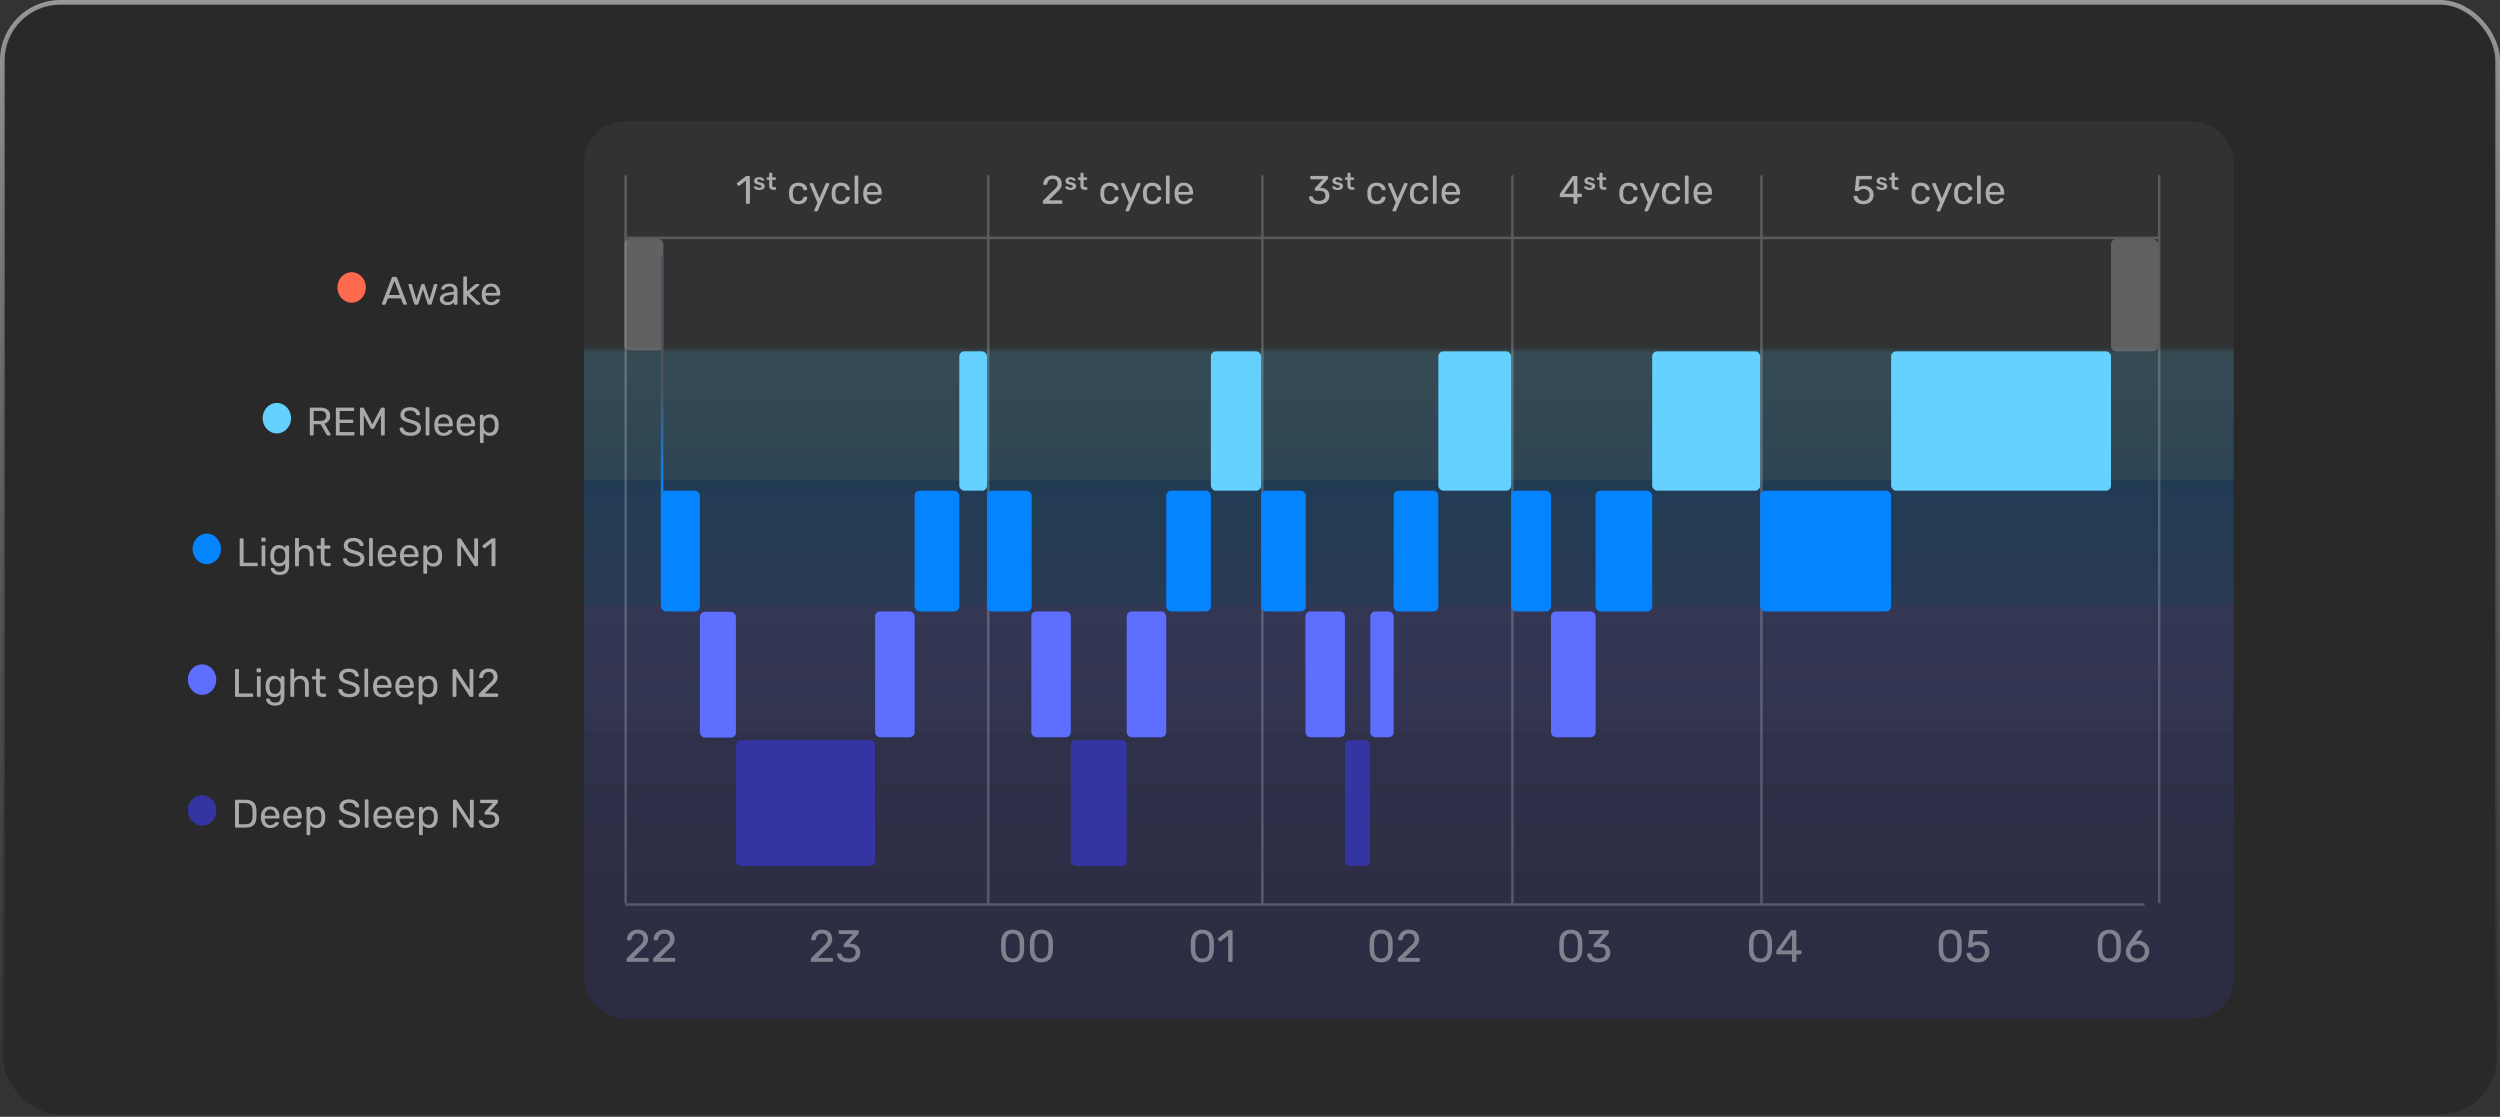 <svg width="535" height="239" fill="none" xmlns="http://www.w3.org/2000/svg"><rect width="100%" height="100%" fill="#333333" stroke="none"/><rect x=".5" y=".5" width="534" height="238" rx="12.421" fill="#121212" fill-opacity=".3"/><rect x=".5" y=".5" width="534" height="238" rx="12.421" stroke="url(#paint0_linear_510_3776)"/><rect x="125" y="26" width="353" height="192" rx="8.614" fill="url(#paint1_linear_510_3776)"/><path d="M159.834 43.614a.216.216 0 01-.145-.051.216.216 0 01-.051-.145v-4.771l-1.414 1.09a.2.2 0 01-.145.043.18.18 0 01-.128-.077l-.221-.28a.226.226 0 01-.043-.154.215.215 0 01.085-.128l1.858-1.431a.267.267 0 01.11-.052.684.684 0 01.111-.008h.435a.17.17 0 01.136.06c.034.034.051.08.051.136v5.572a.216.216 0 01-.051.145.185.185 0 01-.136.05h-.452zm2.637-2.95c-.204 0-.38-.023-.526-.07a1.18 1.18 0 01-.353-.18.84.84 0 01-.204-.214.41.41 0 01-.072-.18c-.003-.037.007-.066.031-.086a.13.13 0 01.087-.036h.403c.014 0 .026.002.036.005a.15.15 0 01.041.03l.138.118a.842.842 0 00.179.108.69.69 0 00.256.04.658.658 0 00.332-.076.255.255 0 00.138-.23.246.246 0 00-.062-.174.472.472 0 00-.214-.117 3.756 3.756 0 00-.45-.118 1.913 1.913 0 01-.475-.169.713.713 0 01-.282-.255.685.685 0 01-.092-.358.68.68 0 01.118-.378.902.902 0 01.358-.302c.16-.078.358-.117.593-.117.184 0 .344.023.48.071.137.044.249.1.338.169a.852.852 0 01.209.21.376.376 0 01.077.178.11.11 0 01-.031.092.123.123 0 01-.082.031h-.378a.102.102 0 01-.046-.01.33.33 0 01-.041-.026 4.243 4.243 0 00-.122-.107.64.64 0 00-.409-.143c-.13 0-.229.029-.297.087a.257.257 0 00-.102.21.26.26 0 00.046.152c.034.041.1.08.199.118.099.038.249.077.45.118.228.04.409.102.542.184a.682.682 0 01.373.618.673.673 0 01-.138.414.877.877 0 01-.399.292c-.173.068-.39.102-.649.102zm3.058-.05c-.204 0-.376-.036-.516-.108a.683.683 0 01-.312-.316 1.235 1.235 0 01-.102-.532v-1.16h-.404a.12.12 0 01-.122-.123v-.297a.121.121 0 01.122-.122h.404v-.849c0-.034.01-.063.031-.087a.124.124 0 01.092-.036h.414c.034 0 .063.012.087.036a.118.118 0 01.036.087v.849h.638c.035 0 .064.012.087.035a.118.118 0 01.036.087v.297a.118.118 0 01-.036.087.116.116 0 01-.087.035h-.638v1.11c0 .14.023.248.071.327.051.078.138.117.261.117h.352c.035 0 .064.012.087.036a.118.118 0 01.036.087v.317a.118.118 0 01-.036.087.116.116 0 01-.087.036h-.414zm5.315 3.085c-.404 0-.753-.077-1.048-.23a1.666 1.666 0 01-.673-.673c-.159-.295-.245-.648-.256-1.056a5.089 5.089 0 01-.009-.341c0-.142.003-.256.009-.341.011-.41.097-.758.256-1.048a1.6 1.6 0 01.673-.673c.295-.16.644-.239 1.048-.239.329 0 .61.046.843.137.239.09.434.207.588.349.153.142.267.295.341.46.079.165.122.321.127.469a.148.148 0 01-.051.136.214.214 0 01-.145.051h-.409c-.056 0-.099-.011-.127-.034a.452.452 0 01-.085-.136c-.103-.279-.242-.475-.418-.588a1.187 1.187 0 00-.656-.17c-.341 0-.619.105-.835.315-.21.21-.324.548-.341 1.013a11.88 11.88 0 000 .597c.017.471.131.812.341 1.022.216.205.494.307.835.307.261 0 .48-.057.656-.17.176-.114.315-.31.418-.588a.34.34 0 01.085-.128c.028-.029.071-.043.127-.043h.409c.057 0 .106.017.145.051.04.034.057.08.051.137a1.234 1.234 0 01-.076.366 1.607 1.607 0 01-.588.724 2.048 2.048 0 01-.537.239 2.609 2.609 0 01-.698.085zm3.562 1.534a.164.164 0 01-.12-.052.164.164 0 01-.051-.119c0-.023.003-.045.009-.068a.398.398 0 01.034-.085l.656-1.56-1.627-3.842a.44.44 0 01-.043-.145.174.174 0 01.179-.178h.417a.21.21 0 01.137.042.202.202 0 01.068.102l1.295 3.101 1.329-3.1a.327.327 0 01.068-.103.22.22 0 01.145-.042h.4c.051 0 .094.017.128.05a.164.164 0 01.051.12c0 .028-.014.08-.042.153l-2.42 5.58a.272.272 0 01-.077.103c-.028.028-.073.043-.136.043h-.4zm5.556-1.534c-.403 0-.752-.077-1.048-.23a1.673 1.673 0 01-.673-.673c-.159-.295-.244-.648-.255-1.056a5.089 5.089 0 01-.009-.341c0-.142.003-.256.009-.341.011-.41.096-.758.255-1.048.159-.295.384-.52.673-.673.296-.16.645-.239 1.048-.239.33 0 .611.046.844.137.238.09.434.207.587.349.154.142.267.295.341.46.08.165.122.321.128.469a.148.148 0 01-.051.136.215.215 0 01-.145.051h-.409c-.057 0-.099-.011-.128-.034a.496.496 0 01-.085-.136c-.102-.279-.241-.475-.417-.588a1.187 1.187 0 00-.656-.17c-.341 0-.619.105-.835.315-.21.21-.324.548-.341 1.013a9.88 9.88 0 000 .597c.017.471.131.812.341 1.022.216.205.494.307.835.307.261 0 .48-.057.656-.17.176-.114.315-.31.417-.588a.364.364 0 01.085-.128c.029-.029.071-.043.128-.043h.409c.057 0 .105.017.145.051.04.034.057.08.051.137a1.236 1.236 0 01-.077.366 1.407 1.407 0 01-.221.383 1.65 1.65 0 01-.366.341 2.048 2.048 0 01-.537.239 2.622 2.622 0 01-.699.085zm3.116-.085a.216.216 0 01-.145-.051.216.216 0 01-.051-.145V37.76c0-.057.017-.103.051-.137.04-.04.088-.06.145-.06h.401c.062 0 .11.02.145.06.034.034.051.08.051.137v5.657a.216.216 0 01-.051.145.199.199 0 01-.145.05h-.401zm3.631.085c-.585 0-1.051-.179-1.397-.537-.347-.363-.537-.857-.571-1.482a3.657 3.657 0 01-.008-.281c0-.12.002-.216.008-.29.023-.403.116-.755.281-1.056a1.76 1.76 0 01.673-.708c.29-.164.628-.247 1.014-.247.432 0 .792.091 1.082.273.295.182.52.44.673.775.153.335.23.727.23 1.176v.145a.18.18 0 01-.06.145.183.183 0 01-.136.05h-2.948v.078c.012.233.063.452.154.657.091.198.221.36.392.485.17.125.375.188.613.188a1.223 1.223 0 00.844-.299c.085-.08.141-.139.17-.179.051-.073.091-.116.119-.127a.277.277 0 01.136-.026h.409c.057 0 .103.017.137.051.039.029.057.071.051.128a.688.688 0 01-.136.315c-.086.12-.208.239-.367.358a2.1 2.1 0 01-.579.298 2.532 2.532 0 01-.784.111zm-1.159-2.624h2.335v-.026c0-.255-.049-.482-.145-.681a1.101 1.101 0 00-1.031-.648c-.244 0-.454.06-.63.18a1.087 1.087 0 00-.392.468 1.62 1.62 0 00-.137.681v.026zm37.813 2.539a.213.213 0 01-.144-.051.216.216 0 01-.052-.145v-.273c0-.05.015-.108.043-.17a.642.642 0 01.17-.205l1.807-1.806a9.42 9.42 0 00.681-.622c.171-.176.29-.343.358-.502a1.16 1.16 0 00.111-.495c0-.323-.091-.579-.273-.766-.182-.193-.451-.29-.809-.29a1.14 1.14 0 00-.588.145c-.165.09-.295.219-.392.383-.091.16-.15.341-.179.545-.011.074-.042.125-.094.154a.242.242 0 01-.127.042h-.443a.192.192 0 01-.128-.042.164.164 0 01-.051-.12 1.88 1.88 0 01.136-.647c.085-.221.21-.42.375-.596.17-.176.378-.318.622-.426.25-.114.539-.17.869-.17.448 0 .815.082 1.099.246.289.16.502.372.639.64a1.9 1.9 0 01.204.877c0 .25-.042.48-.128.69-.085.204-.21.406-.374.605a4.882 4.882 0 01-.597.596l-1.636 1.662h2.659c.062 0 .11.017.144.05a.18.18 0 01.06.145v.35c0 .057-.02.105-.06.145a.195.195 0 01-.144.05h-3.758zm5.732-2.95c-.205 0-.38-.023-.527-.07a1.18 1.18 0 01-.353-.18.84.84 0 01-.204-.214.436.436 0 01-.072-.18c-.003-.037.007-.066.031-.086a.13.13 0 01.087-.036h.404c.013 0 .025.002.036.005.01.004.023.014.041.03l.138.118a.82.82 0 00.178.108c.069.027.154.04.256.04a.653.653 0 00.332-.076.255.255 0 00.138-.23c0-.072-.02-.13-.061-.174a.476.476 0 00-.215-.117 3.655 3.655 0 00-.45-.118 1.88 1.88 0 01-.475-.169.71.71 0 01-.281-.255.685.685 0 01-.092-.358.68.68 0 01.117-.378.91.91 0 01.358-.302c.16-.078.358-.117.593-.117.184 0 .344.023.481.071.136.044.249.1.337.169a.876.876 0 01.21.21.373.373 0 01.076.178.107.107 0 01-.03.092.123.123 0 01-.082.031h-.378a.099.099 0 01-.046-.01.228.228 0 01-.041-.026 6.41 6.41 0 00-.123-.107.624.624 0 00-.164-.097.55.55 0 00-.245-.046c-.129 0-.228.029-.296.087a.255.255 0 00-.103.21c0 .057.016.108.046.152.034.041.101.08.2.118.099.038.249.077.45.118.228.04.409.102.541.184a.682.682 0 01.374.618.673.673 0 01-.138.414.888.888 0 01-.399.292 1.79 1.79 0 01-.649.102zm3.058-.05c-.205 0-.377-.036-.516-.108a.683.683 0 01-.312-.316 1.235 1.235 0 01-.102-.532v-1.16h-.404a.119.119 0 01-.087-.036.118.118 0 01-.036-.087v-.297c0-.034.012-.063.036-.087a.12.12 0 01.087-.035h.404v-.849a.13.13 0 01.03-.087.125.125 0 01.092-.036h.414c.034 0 .063.012.087.036a.118.118 0 01.036.087v.849h.639a.12.12 0 01.087.035.118.118 0 01.036.087v.297a.118.118 0 01-.036.087.119.119 0 01-.087.035h-.639v1.11c0 .14.024.248.072.327.051.078.138.117.26.117h.353c.034 0 .063.012.087.036a.118.118 0 01.036.087v.317a.118.118 0 01-.036.087.12.12 0 01-.087.036h-.414zm5.314 3.085c-.403 0-.753-.077-1.048-.23a1.666 1.666 0 01-.673-.673c-.159-.295-.244-.648-.256-1.056a6.024 6.024 0 01-.008-.341c0-.142.003-.256.008-.341.012-.41.097-.758.256-1.048a1.6 1.6 0 01.673-.673c.295-.16.645-.239 1.048-.239.329 0 .611.046.843.137.239.09.435.207.588.349.154.142.267.295.341.46.08.165.122.321.128.469a.148.148 0 01-.051.136.215.215 0 01-.145.051h-.409c-.057 0-.099-.011-.128-.034a.473.473 0 01-.085-.136c-.102-.279-.241-.475-.417-.588a1.189 1.189 0 00-.656-.17c-.341 0-.62.105-.835.315-.211.21-.324.548-.341 1.013a9.88 9.88 0 000 .597c.017.471.13.812.341 1.022.215.205.494.307.835.307.261 0 .479-.057.656-.17.176-.114.315-.31.417-.588a.351.351 0 01.085-.128c.029-.029.071-.043.128-.043h.409c.057 0 .105.017.145.051.04.034.057.08.051.137a1.236 1.236 0 01-.077.366 1.407 1.407 0 01-.221.383 1.634 1.634 0 01-.367.341 2.025 2.025 0 01-.536.239 2.622 2.622 0 01-.699.085zm3.562 1.534a.163.163 0 01-.119-.052.164.164 0 01-.051-.119c0-.023.003-.045.008-.068a.46.46 0 01.034-.085l.656-1.56-1.627-3.842a.457.457 0 01-.042-.145.174.174 0 01.178-.178h.418c.057 0 .102.014.136.042a.202.202 0 01.068.102l1.295 3.101 1.329-3.1a.313.313 0 01.069-.103.219.219 0 01.144-.042h.401c.051 0 .094.017.128.05a.164.164 0 01.051.12c0 .028-.014.08-.043.153l-2.419 5.58a.272.272 0 01-.077.103c-.029.028-.074.043-.136.043h-.401zm5.557-1.534c-.404 0-.753-.077-1.048-.23a1.666 1.666 0 01-.673-.673c-.159-.295-.245-.648-.256-1.056a5.203 5.203 0 01-.008-.341c0-.142.002-.256.008-.341.011-.41.097-.758.256-1.048a1.6 1.6 0 01.673-.673c.295-.16.644-.239 1.048-.239.329 0 .61.046.843.137.239.09.435.207.588.349.153.142.267.295.341.46.079.165.122.321.128.469a.15.15 0 01-.052.136.213.213 0 01-.144.051h-.409c-.057 0-.1-.011-.128-.034a.452.452 0 01-.085-.136c-.103-.279-.242-.475-.418-.588a1.187 1.187 0 00-.656-.17c-.341 0-.619.105-.835.315-.21.21-.323.548-.341 1.013a11.88 11.88 0 000 .597c.018.471.131.812.341 1.022.216.205.494.307.835.307.261 0 .48-.057.656-.17.176-.114.315-.31.418-.588a.34.34 0 01.085-.128c.028-.029.071-.043.128-.043h.409c.056 0 .105.017.144.051a.15.15 0 01.052.137 1.27 1.27 0 01-.299.75 1.607 1.607 0 01-.366.34 2.048 2.048 0 01-.537.239 2.609 2.609 0 01-.698.085zm3.116-.085a.216.216 0 01-.145-.051.216.216 0 01-.051-.145V37.76c0-.057.017-.103.051-.137.04-.04.088-.06.145-.06h.4a.18.18 0 01.145.06c.034.034.051.08.051.137v5.657a.216.216 0 01-.051.145c-.034.034-.082.05-.145.05h-.4zm3.631.085c-.585 0-1.051-.179-1.398-.537-.346-.363-.536-.857-.57-1.482a3.587 3.587 0 01-.009-.281c0-.12.003-.216.009-.29.022-.403.116-.755.281-1.056.164-.307.389-.543.673-.708a2.013 2.013 0 011.014-.247c.431 0 .792.091 1.082.273.295.182.519.44.673.775.153.335.23.727.23 1.176v.145a.18.18 0 01-.06.145.185.185 0 01-.136.05h-2.948v.078c.011.233.062.452.153.657.091.198.222.36.392.485.171.125.375.188.614.188a1.23 1.23 0 001.013-.478c.051-.073.091-.116.12-.127a.272.272 0 01.136-.026h.409c.057 0 .102.017.136.051.04.029.057.071.051.128-.005.085-.051.19-.136.315-.085.12-.207.239-.366.358-.159.12-.352.219-.58.298a2.526 2.526 0 01-.783.111zm-1.159-2.624h2.334v-.026c0-.255-.048-.482-.145-.681a1.096 1.096 0 00-1.03-.648c-.245 0-.455.06-.631.18a1.1 1.1 0 00-.392.468 1.62 1.62 0 00-.136.681v.026zm30.133 2.624c-.358 0-.67-.043-.937-.128a2.163 2.163 0 01-.673-.358 1.661 1.661 0 01-.418-.485 1.261 1.261 0 01-.144-.546c0-.05.017-.09.051-.119a.192.192 0 01.128-.042h.417c.051 0 .097.011.136.034.04.022.074.07.103.145a.917.917 0 00.289.477c.142.113.304.193.486.238.187.04.375.06.562.06.392 0 .71-.094.954-.281.245-.188.367-.463.367-.827 0-.369-.111-.633-.333-.792-.221-.16-.528-.239-.92-.239h-.809a.216.216 0 01-.145-.05.2.2 0 01-.051-.146v-.23c0-.05.009-.093.026-.127a.702.702 0 01.068-.103l1.653-1.806h-2.514a.215.215 0 01-.145-.05.2.2 0 01-.051-.146v-.323c0-.063.017-.111.051-.145.04-.04.088-.06.145-.06h3.4c.062 0 .11.02.144.06a.18.18 0 01.06.145v.306c0 .04-.011.077-.034.111a.738.738 0 01-.06.085l-1.644 1.832.136.008c.375.012.702.08.98.205.284.125.503.312.656.562.159.244.239.554.239.929 0 .38-.094.707-.281.98a1.787 1.787 0 01-.776.613 2.79 2.79 0 01-1.116.213zm3.922-3.034c-.204 0-.379-.024-.526-.072a1.18 1.18 0 01-.353-.179.84.84 0 01-.204-.214.422.422 0 01-.072-.18c-.003-.037.007-.066.031-.086a.13.13 0 01.087-.036h.404a.11.11 0 01.035.005.117.117 0 01.041.03l.138.118a.842.842 0 00.179.108c.068.027.154.04.256.04a.656.656 0 00.332-.076.255.255 0 00.138-.23c0-.072-.02-.13-.061-.174a.476.476 0 00-.215-.117 3.756 3.756 0 00-.45-.118 1.913 1.913 0 01-.475-.169.71.71 0 01-.281-.255.676.676 0 01-.092-.358.68.68 0 01.117-.378.902.902 0 01.358-.302c.16-.078.358-.117.593-.117.184 0 .344.023.481.071.136.044.248.1.337.169a.852.852 0 01.209.21.366.366 0 01.077.178.11.11 0 01-.03.092.124.124 0 01-.082.031h-.379a.102.102 0 01-.046-.01.262.262 0 01-.04-.026 6.41 6.41 0 00-.123-.107.624.624 0 00-.164-.097.55.55 0 00-.245-.046c-.13 0-.228.029-.297.087a.257.257 0 00-.102.21c0 .057.016.108.046.152.034.041.101.08.2.118.098.038.248.077.449.118.229.04.409.102.542.184.137.078.232.17.287.276a.692.692 0 01.086.342.673.673 0 01-.138.414.879.879 0 01-.398.292 1.796 1.796 0 01-.65.102zm3.059-.051a1.12 1.12 0 01-.517-.108.686.686 0 01-.311-.316 1.22 1.22 0 01-.103-.532v-1.16h-.403a.116.116 0 01-.087-.036.118.118 0 01-.036-.087v-.297c0-.034.012-.063.036-.087a.116.116 0 01.087-.035h.403v-.849c0-.034.011-.063.031-.087a.125.125 0 01.092-.036h.414c.034 0 .063.012.087.036a.118.118 0 01.036.087v.849h.639a.12.12 0 01.087.035.117.117 0 01.035.087v.297a.117.117 0 01-.035.087.119.119 0 01-.087.035h-.639v1.11c0 .14.024.248.071.327.051.078.138.117.261.117h.353c.034 0 .063.012.087.036a.117.117 0 01.035.087v.317a.117.117 0 01-.035.087.12.12 0 01-.087.036h-.414zm5.314 3.085c-.403 0-.753-.077-1.048-.23a1.666 1.666 0 01-.673-.673c-.159-.295-.244-.648-.256-1.056a6.024 6.024 0 01-.008-.341c0-.142.003-.256.008-.341.012-.41.097-.758.256-1.048a1.6 1.6 0 01.673-.673c.295-.16.645-.239 1.048-.239.329 0 .61.046.843.137.239.09.435.207.588.349.153.142.267.295.341.46.079.165.122.321.128.469a.153.153 0 01-.051.136.215.215 0 01-.145.051h-.409c-.057 0-.1-.011-.128-.034a.473.473 0 01-.085-.136c-.102-.279-.242-.475-.418-.588a1.184 1.184 0 00-.656-.17c-.34 0-.619.105-.835.315-.21.21-.323.548-.34 1.013a9.88 9.88 0 000 .597c.017.471.13.812.34 1.022.216.205.495.307.835.307.262 0 .48-.057.656-.17.176-.114.316-.31.418-.588a.351.351 0 01.085-.128c.028-.029.071-.043.128-.043h.409c.057 0 .105.017.145.051.039.034.056.08.051.137a1.27 1.27 0 01-.299.75 1.607 1.607 0 01-.366.34 2.033 2.033 0 01-.537.239 2.609 2.609 0 01-.698.085zm3.562 1.534a.162.162 0 01-.119-.052.164.164 0 01-.051-.119c0-.023.002-.045.008-.068a.46.46 0 01.034-.085l.656-1.56-1.627-3.842a.44.44 0 01-.043-.145.174.174 0 01.179-.178h.418c.056 0 .102.014.136.042a.202.202 0 01.068.102l1.295 3.101 1.329-3.1a.327.327 0 01.068-.103.221.221 0 01.145-.042h.401c.051 0 .093.017.127.05a.165.165 0 01.052.12.54.54 0 01-.043.153l-2.42 5.58a.27.27 0 01-.076.103c-.029.028-.074.043-.137.043h-.4zm5.556-1.534c-.403 0-.752-.077-1.047-.23a1.675 1.675 0 01-.674-.673c-.159-.295-.244-.648-.255-1.056a5.089 5.089 0 01-.009-.341c0-.142.003-.256.009-.341.011-.41.096-.758.255-1.048.16-.295.384-.52.674-.673.295-.16.644-.239 1.047-.239.33 0 .611.046.844.137.238.09.434.207.588.349.153.142.267.295.341.46.079.165.122.321.127.469a.148.148 0 01-.051.136.215.215 0 01-.145.051h-.409c-.056 0-.099-.011-.127-.034a.472.472 0 01-.086-.136c-.102-.279-.241-.475-.417-.588a1.187 1.187 0 00-.656-.17c-.341 0-.619.105-.835.315-.21.21-.324.548-.341 1.013a11.88 11.88 0 000 .597c.017.471.131.812.341 1.022.216.205.494.307.835.307.261 0 .48-.057.656-.17.176-.114.315-.31.417-.588a.351.351 0 01.086-.128c.028-.029.071-.043.127-.043h.409c.057 0 .105.017.145.051.04.034.057.08.051.137a1.234 1.234 0 01-.076.366 1.629 1.629 0 01-.588.724 2.048 2.048 0 01-.537.239 2.611 2.611 0 01-.699.085zm3.117-.085a.214.214 0 01-.145-.051.216.216 0 01-.051-.145V37.76c0-.057.017-.103.051-.137a.196.196 0 01.145-.06h.4a.18.18 0 01.145.06c.034.034.051.08.051.137v5.657a.216.216 0 01-.051.145.197.197 0 01-.145.05h-.4zm3.63.085c-.585 0-1.05-.179-1.397-.537-.346-.363-.537-.857-.571-1.482a4.416 4.416 0 010-.57c.023-.404.117-.756.281-1.057.165-.307.39-.543.673-.708.29-.164.628-.247 1.014-.247.432 0 .793.091 1.082.273.296.182.52.44.673.775.154.335.23.727.23 1.176v.145c0 .062-.019.11-.059.145a.186.186 0 01-.137.05h-2.947v.078c.011.233.062.452.153.657.091.198.222.36.392.485s.375.188.613.188a1.231 1.231 0 001.014-.478c.051-.073.091-.116.119-.127a.28.28 0 01.137-.026h.409c.056 0 .102.017.136.051.04.029.057.071.051.128a.688.688 0 01-.136.315 1.65 1.65 0 01-.367.358 2.1 2.1 0 01-.579.298 2.528 2.528 0 01-.784.111zm-1.158-2.624h2.334v-.026c0-.255-.048-.482-.145-.681a1.097 1.097 0 00-1.031-.648c-.244 0-.454.06-.63.18a1.087 1.087 0 00-.392.468 1.62 1.62 0 00-.136.681v.026zm27.63 2.539a.216.216 0 01-.145-.051.216.216 0 01-.051-.145V42.19h-2.761a.215.215 0 01-.145-.051.216.216 0 01-.051-.145v-.34c0-.023.006-.058.017-.103a.648.648 0 01.077-.153l2.556-3.604c.068-.097.173-.145.315-.145h.614a.17.17 0 01.136.06c.04.034.06.08.06.136v3.604h.766a.18.18 0 01.145.06c.04.034.06.079.06.136v.349c0 .057-.02.105-.06.145a.183.183 0 01-.136.051h-.775v1.227c0 .057-.02.105-.06.145a.185.185 0 01-.136.05h-.426zm-2.241-2.147h2.053v-2.922l-2.053 2.922zm5.46-.802c-.204 0-.38-.024-.526-.072a1.168 1.168 0 01-.353-.179.865.865 0 01-.205-.214.418.418 0 01-.071-.18c-.004-.037.007-.066.031-.086a.129.129 0 01.086-.036h.404c.014 0 .026.002.036.005a.15.15 0 01.041.03l.138.118a.842.842 0 00.179.108c.068.027.153.04.255.04a.66.66 0 00.333-.076.255.255 0 00.138-.23.246.246 0 00-.062-.174.472.472 0 00-.214-.117 3.756 3.756 0 00-.45-.118 1.937 1.937 0 01-.476-.169.716.716 0 01-.281-.255.685.685 0 01-.092-.358c0-.133.039-.259.118-.378a.902.902 0 01.358-.302c.16-.078.358-.117.593-.117.184 0 .344.023.48.071.136.044.249.1.338.169a.87.87 0 01.209.21.376.376 0 01.077.178.11.11 0 01-.031.092.123.123 0 01-.082.031h-.378a.102.102 0 01-.046-.01.27.27 0 01-.041-.026 3.287 3.287 0 00-.123-.107.617.617 0 00-.408-.143c-.13 0-.229.029-.297.087a.257.257 0 00-.102.21.26.26 0 00.046.152c.034.041.1.08.199.118.099.038.249.077.45.118.228.04.409.102.542.184a.682.682 0 01.373.618.673.673 0 01-.138.414.882.882 0 01-.399.292 1.79 1.79 0 01-.649.102zm3.058-.051c-.204 0-.376-.036-.516-.108a.683.683 0 01-.312-.316 1.235 1.235 0 01-.102-.532v-1.16h-.404a.119.119 0 01-.087-.036.118.118 0 01-.036-.087v-.297c0-.034.012-.063.036-.087a.12.12 0 01.087-.035h.404v-.849c0-.034.01-.063.031-.087a.124.124 0 01.092-.036h.414a.12.12 0 01.122.123v.849h.639a.12.12 0 01.087.035.118.118 0 01.036.087v.297a.118.118 0 01-.036.087.119.119 0 01-.087.035h-.639v1.11c0 .14.024.248.072.327.051.078.138.117.261.117h.352c.034 0 .063.012.087.036a.118.118 0 01.036.087v.317a.118.118 0 01-.036.087.12.12 0 01-.087.036h-.414zm5.314 3.085c-.403 0-.752-.077-1.048-.23a1.673 1.673 0 01-.673-.673c-.159-.295-.244-.648-.255-1.056a5.089 5.089 0 01-.009-.341c0-.142.003-.256.009-.341.011-.41.096-.758.255-1.048.159-.295.384-.52.673-.673.296-.16.645-.239 1.048-.239.33 0 .611.046.844.137.238.09.434.207.588.349.153.142.267.295.34.46.08.165.123.321.128.469a.148.148 0 01-.051.136.215.215 0 01-.145.051h-.409c-.056 0-.099-.011-.127-.034a.472.472 0 01-.086-.136c-.102-.279-.241-.475-.417-.588a1.187 1.187 0 00-.656-.17c-.341 0-.619.105-.835.315-.21.21-.324.548-.341 1.013a11.88 11.88 0 000 .597c.017.471.131.812.341 1.022.216.205.494.307.835.307.261 0 .48-.057.656-.17.176-.114.315-.31.417-.588a.351.351 0 01.086-.128c.028-.029.071-.043.127-.043h.409c.057 0 .105.017.145.051.04.034.057.08.051.137a1.234 1.234 0 01-.076.366 1.629 1.629 0 01-.588.724 2.048 2.048 0 01-.537.239 2.611 2.611 0 01-.699.085zm3.563 1.534a.164.164 0 01-.12-.052.164.164 0 01-.051-.119c0-.023.003-.045.009-.068a.398.398 0 01.034-.085l.656-1.56-1.627-3.842a.44.44 0 01-.043-.145.174.174 0 01.179-.178h.417a.21.21 0 01.137.042.208.208 0 01.068.102l1.295 3.101 1.329-3.1a.327.327 0 01.068-.103.22.22 0 01.145-.042h.4c.051 0 .094.017.128.05a.164.164 0 01.051.12c0 .028-.014.08-.042.153l-2.42 5.58a.272.272 0 01-.077.103c-.028.028-.074.043-.136.043h-.4zm5.556-1.534c-.403 0-.752-.077-1.048-.23a1.666 1.666 0 01-.673-.673c-.159-.295-.244-.648-.255-1.056a5.089 5.089 0 01-.009-.341c0-.142.003-.256.009-.341.011-.41.096-.758.255-1.048a1.6 1.6 0 01.673-.673c.296-.16.645-.239 1.048-.239.33 0 .611.046.844.137.238.09.434.207.587.349.154.142.267.295.341.46.08.165.122.321.128.469a.148.148 0 01-.051.136.215.215 0 01-.145.051h-.409c-.057 0-.099-.011-.128-.034a.473.473 0 01-.085-.136c-.102-.279-.241-.475-.417-.588a1.187 1.187 0 00-.656-.17c-.341 0-.619.105-.835.315-.21.21-.324.548-.341 1.013a9.88 9.88 0 000 .597c.017.471.131.812.341 1.022.216.205.494.307.835.307.261 0 .48-.057.656-.17.176-.114.315-.31.417-.588a.351.351 0 01.085-.128c.029-.029.071-.043.128-.043h.409c.057 0 .105.017.145.051.04.034.057.08.051.137a1.236 1.236 0 01-.077.366 1.407 1.407 0 01-.221.383 1.634 1.634 0 01-.367.341 2.025 2.025 0 01-.536.239 2.622 2.622 0 01-.699.085zm3.116-.085a.216.216 0 01-.145-.051.216.216 0 01-.051-.145V37.76c0-.057.017-.103.051-.137.04-.04.088-.06.145-.06h.401c.062 0 .11.02.144.06.035.034.052.08.052.137v5.657a.211.211 0 01-.052.145.195.195 0 01-.144.05h-.401zm3.631.085c-.585 0-1.051-.179-1.397-.537-.347-.363-.537-.857-.571-1.482a3.587 3.587 0 01-.009-.281c0-.12.003-.216.009-.29.023-.403.116-.755.281-1.056a1.76 1.76 0 01.673-.708c.29-.164.628-.247 1.014-.247.432 0 .792.091 1.082.273.295.182.52.44.673.775.153.335.23.727.23 1.176v.145a.18.18 0 01-.06.145.183.183 0 01-.136.05h-2.948v.078c.012.233.063.452.154.657.091.198.221.36.392.485.17.125.374.188.613.188a1.226 1.226 0 00.843-.299c.086-.08.142-.139.171-.179.051-.073.091-.116.119-.127a.275.275 0 01.136-.026h.409c.057 0 .103.017.137.051.039.029.056.071.051.128-.006.085-.051.19-.137.315-.085.12-.207.239-.366.358a2.1 2.1 0 01-.579.298 2.532 2.532 0 01-.784.111zm-1.159-2.624h2.335v-.026c0-.255-.049-.482-.145-.681a1.096 1.096 0 00-1.031-.648 1.08 1.08 0 00-1.022.648 1.62 1.62 0 00-.137.681v.026zm35.528 2.624c-.449 0-.829-.077-1.142-.23a1.834 1.834 0 01-.707-.614 1.582 1.582 0 01-.256-.792.133.133 0 01.043-.12.194.194 0 01.128-.042h.46a.27.27 0 01.136.034c.04.023.071.071.094.145.057.21.148.384.273.52.13.13.278.227.443.29.17.056.346.085.528.085.244 0 .466-.049.664-.145.205-.102.367-.25.486-.443.119-.199.179-.437.179-.716 0-.255-.06-.474-.179-.656a1.092 1.092 0 00-.477-.426 1.45 1.45 0 00-.673-.153c-.188 0-.341.023-.46.068-.12.046-.222.1-.307.162a3.46 3.46 0 01-.221.162.355.355 0 01-.213.068h-.443a.204.204 0 01-.137-.051.159.159 0 01-.051-.136l.273-2.846a.234.234 0 01.059-.153c.04-.04.091-.06.154-.06h2.973a.17.17 0 01.136.06c.04.034.06.08.06.136v.332a.18.18 0 01-.06.145.183.183 0 01-.136.051h-2.454l-.161 1.679c.079-.052.207-.111.383-.18.176-.073.417-.11.724-.11.278 0 .54.043.784.128.25.085.471.21.664.375.194.164.344.366.452.604.108.233.162.503.162.81 0 .431-.097.798-.29 1.099a1.827 1.827 0 01-.775.69c-.324.153-.696.23-1.116.23zm3.915-3.034c-.204 0-.38-.024-.526-.072a1.168 1.168 0 01-.353-.179.865.865 0 01-.205-.214.418.418 0 01-.071-.18c-.004-.037.007-.066.03-.086a.133.133 0 01.087-.036h.404c.014 0 .026.002.036.005a.15.15 0 01.041.03l.138.118a.842.842 0 00.179.108c.068.027.153.04.255.04a.66.66 0 00.333-.076.255.255 0 00.138-.23.246.246 0 00-.062-.174.472.472 0 00-.214-.117 3.756 3.756 0 00-.45-.118c-.191-.044-.35-.1-.476-.169a.716.716 0 01-.281-.255.685.685 0 01-.092-.358c0-.133.039-.259.118-.378a.902.902 0 01.358-.302c.16-.078.357-.117.593-.117.184 0 .344.023.48.071.136.044.249.1.337.169a.876.876 0 01.21.21.376.376 0 01.077.178.11.11 0 01-.031.092.123.123 0 01-.082.031h-.378a.102.102 0 01-.046-.01.27.27 0 01-.041-.026 3.287 3.287 0 00-.123-.107.617.617 0 00-.409-.143c-.129 0-.228.029-.296.087a.257.257 0 00-.102.21.26.26 0 00.046.152c.034.041.1.08.199.118.099.038.249.077.45.118.228.04.409.102.542.184a.682.682 0 01.373.618.673.673 0 01-.138.414.888.888 0 01-.399.292 1.79 1.79 0 01-.649.102zm3.058-.051c-.204 0-.376-.036-.516-.108a.683.683 0 01-.312-.316 1.235 1.235 0 01-.102-.532v-1.16h-.404a.119.119 0 01-.087-.036.118.118 0 01-.036-.087v-.297c0-.034.012-.063.036-.087a.12.12 0 01.087-.035h.404v-.849c0-.034.01-.063.031-.087a.122.122 0 01.092-.036h.414a.12.12 0 01.122.123v.849h.639a.12.12 0 01.087.035.118.118 0 01.036.087v.297a.118.118 0 01-.036.087.119.119 0 01-.087.035h-.639v1.11c0 .14.024.248.072.327.051.078.138.117.261.117h.352c.034 0 .063.012.087.036a.118.118 0 01.036.087v.317a.118.118 0 01-.036.087.12.12 0 01-.087.036h-.414zm5.314 3.085c-.403 0-.752-.077-1.048-.23a1.673 1.673 0 01-.673-.673c-.159-.295-.244-.648-.255-1.056a5.089 5.089 0 01-.009-.341c0-.142.003-.256.009-.341.011-.41.096-.758.255-1.048.159-.295.384-.52.673-.673.296-.16.645-.239 1.048-.239.33 0 .611.046.844.137.238.09.434.207.588.349.153.142.267.295.34.46.08.165.123.321.128.469a.148.148 0 01-.051.136.215.215 0 01-.145.051h-.409c-.056 0-.099-.011-.127-.034a.472.472 0 01-.086-.136c-.102-.279-.241-.475-.417-.588a1.187 1.187 0 00-.656-.17c-.341 0-.619.105-.835.315-.21.21-.324.548-.341 1.013a9.88 9.88 0 000 .597c.017.471.131.812.341 1.022.216.205.494.307.835.307.261 0 .48-.057.656-.17.176-.114.315-.31.417-.588a.351.351 0 01.086-.128c.028-.029.071-.043.127-.043h.409c.057 0 .105.017.145.051.04.034.057.08.051.137a1.234 1.234 0 01-.076.366c-.046.125-.12.253-.222.383a1.65 1.65 0 01-.366.341 2.048 2.048 0 01-.537.239 2.617 2.617 0 01-.699.085zm3.562 1.534a.163.163 0 01-.119-.052.164.164 0 01-.051-.119c0-.023.003-.045.009-.068a.398.398 0 01.034-.085l.656-1.56-1.628-3.842a.457.457 0 01-.042-.145.174.174 0 01.179-.178h.417a.21.21 0 01.137.042.208.208 0 01.068.102l1.295 3.101 1.329-3.1a.311.311 0 01.068-.103.22.22 0 01.145-.042h.4c.051 0 .094.017.128.05a.164.164 0 01.051.12c0 .028-.014.08-.043.153l-2.419 5.58a.272.272 0 01-.077.103c-.028.028-.074.043-.136.043h-.401zm5.557-1.534c-.403 0-.753-.077-1.048-.23a1.666 1.666 0 01-.673-.673c-.159-.295-.244-.648-.256-1.056a6.024 6.024 0 01-.008-.341c0-.142.003-.256.008-.341.012-.41.097-.758.256-1.048a1.6 1.6 0 01.673-.673c.295-.16.645-.239 1.048-.239.329 0 .611.046.843.137.239.09.435.207.588.349.154.142.267.295.341.46.08.165.122.321.128.469a.148.148 0 01-.051.136.215.215 0 01-.145.051h-.409c-.057 0-.099-.011-.128-.034a.473.473 0 01-.085-.136c-.102-.279-.241-.475-.417-.588a1.189 1.189 0 00-.656-.17c-.341 0-.62.105-.835.315-.211.21-.324.548-.341 1.013a9.88 9.88 0 000 .597c.017.471.13.812.341 1.022.215.205.494.307.835.307.261 0 .479-.057.656-.17.176-.114.315-.31.417-.588a.351.351 0 01.085-.128c.029-.029.071-.043.128-.043h.409c.057 0 .105.017.145.051.04.034.057.08.051.137a1.236 1.236 0 01-.077.366 1.407 1.407 0 01-.221.383 1.634 1.634 0 01-.367.341 2.025 2.025 0 01-.536.239 2.622 2.622 0 01-.699.085zm3.116-.085a.216.216 0 01-.145-.051.216.216 0 01-.051-.145V37.76c0-.057.017-.103.051-.137.04-.04.088-.06.145-.06h.401c.062 0 .11.02.144.06.034.034.051.08.051.137v5.657a.216.216 0 01-.051.145.195.195 0 01-.144.05h-.401zm3.631.085c-.585 0-1.051-.179-1.397-.537-.347-.363-.537-.857-.571-1.482a3.587 3.587 0 01-.009-.281c0-.12.003-.216.009-.29.023-.403.116-.755.281-1.056a1.76 1.76 0 01.673-.708c.29-.164.628-.247 1.014-.247.432 0 .792.091 1.082.273.295.182.52.44.673.775.153.335.23.727.23 1.176v.145a.18.18 0 01-.06.145.183.183 0 01-.136.05h-2.948v.078c.012.233.063.452.154.657.09.198.221.36.391.485.171.125.375.188.614.188a1.226 1.226 0 00.843-.299c.086-.08.142-.139.171-.179.051-.073.091-.116.119-.127a.275.275 0 01.136-.026h.409c.057 0 .102.017.137.051.039.029.056.071.051.128-.006.085-.051.19-.137.315-.085.12-.207.239-.366.358a2.1 2.1 0 01-.579.298 2.537 2.537 0 01-.784.111zm-1.159-2.624h2.335v-.026c0-.255-.049-.482-.145-.681a1.096 1.096 0 00-1.031-.648c-.244 0-.454.06-.631.18-.17.113-.301.269-.391.468a1.62 1.62 0 00-.137.681v.026z" fill="#fff" fill-opacity=".6"/><path d="M134.119 50.904H461.59M211.485 37.781v155.25m58.667-155.25v155.25m53.501-155.25v155.25m53.292-155.25v155.25m85.123-155.25v155.25M133.883 37.781v155.25" stroke="#fff" stroke-opacity=".2" stroke-width=".538" stroke-linecap="square"/><rect x="133.614" y="51.173" width="8.345" height="23.839" rx="1.077" fill="#A8A8A8" fill-opacity=".4"/><rect x="451.754" y="51.173" width="10.045" height="24.017" rx="1.077" fill="#A8A8A8" fill-opacity=".4"/><rect x="205.289" y="75.19" width="5.926" height="29.819" rx="1.077" fill="#64D1FF"/><rect x="259.129" y="75.19" width="10.753" height="29.819" rx="1.077" fill="#64D1FF"/><rect x="307.803" y="75.19" width="15.581" height="29.819" rx="1.077" fill="#64D1FF"/><rect x="353.568" y="75.19" width="23.108" height="29.819" rx="1.077" fill="#64D1FF"/><rect x="404.697" y="75.19" width="47.057" height="29.819" rx="1.077" fill="#64D1FF"/><rect x="141.436" y="105.009" width="8.345" height="25.841" rx="1.077" fill="#0584FF"/><rect x="195.73" y="105.009" width="9.559" height="25.841" rx="1.077" fill="#0584FF"/><rect x="249.571" y="105.009" width="9.559" height="25.841" rx="1.077" fill="#0584FF"/><rect x="298.244" y="105.009" width="9.559" height="25.841" rx="1.077" fill="#0584FF"/><rect x="211.215" y="105.009" width="9.559" height="25.841" rx="1.077" fill="#0584FF"/><rect x="269.883" y="105.009" width="9.559" height="25.841" rx="1.077" fill="#0584FF"/><rect x="323.384" y="105.009" width="8.521" height="25.841" rx="1.077" fill="#0584FF"/><rect x="341.456" y="105.009" width="12.112" height="25.841" rx="1.077" fill="#0584FF"/><rect x="376.676" y="105.009" width="28.021" height="25.841" rx="1.077" fill="#0584FF"/><rect x="149.78" y="130.929" width="7.703" height="26.918" rx="1.077" fill="#5E6EFF"/><rect x="157.483" y="158.386" width="29.793" height="26.918" rx="1.077" fill="#3534A3"/><rect x="229.151" y="158.386" width="11.965" height="26.918" rx="1.077" fill="#3534A3"/><rect x="287.818" y="158.386" width="5.371" height="26.918" rx="1.077" fill="#3534A3"/><path fill-rule="evenodd" clip-rule="evenodd" d="M141.42 128.781V54.695h.538v74.086h-.538z" fill="url(#paint2_linear_510_3776)"/><rect x="187.276" y="130.851" width="8.454" height="26.918" rx="1.077" fill="#5E6EFF"/><rect x="241.116" y="130.851" width="8.454" height="26.918" rx="1.077" fill="#5E6EFF"/><rect x="220.697" y="130.851" width="8.454" height="26.918" rx="1.077" fill="#5E6EFF"/><rect x="279.364" y="130.851" width="8.454" height="26.918" rx="1.077" fill="#5E6EFF"/><rect x="293.24" y="130.851" width="5.004" height="26.918" rx="1.077" fill="#5E6EFF"/><rect x="331.905" y="130.851" width="9.551" height="26.918" rx="1.077" fill="#5E6EFF"/><path d="M134.115 193.569h324.541" stroke="#fff" stroke-opacity=".2" stroke-width=".538" stroke-linecap="square"/><path d="M173.737 205.843a.248.248 0 01-.165-.058.246.246 0 01-.058-.165v-.31c0-.058.016-.123.048-.194a.732.732 0 01.194-.233l2.054-2.054c.33-.278.588-.514.776-.707a2 2 0 00.407-.572 1.32 1.32 0 00.126-.562c0-.368-.104-.659-.311-.872-.206-.22-.513-.33-.92-.33-.259 0-.481.055-.669.165a1.16 1.16 0 00-.446.436 1.716 1.716 0 00-.203.62c-.013.084-.049.142-.107.175a.277.277 0 01-.145.048h-.504a.219.219 0 01-.145-.048.185.185 0 01-.058-.136c.006-.246.058-.491.155-.736.097-.252.239-.479.426-.679.194-.2.43-.362.707-.484.285-.13.614-.194.989-.194.51 0 .927.094 1.25.281.329.181.572.423.727.727.155.303.232.636.232.998 0 .284-.048.546-.145.785a2.75 2.75 0 01-.426.688 5.634 5.634 0 01-.679.678l-1.86 1.89h3.023c.071 0 .126.019.165.058a.207.207 0 01.068.165v.397a.228.228 0 01-.068.165.227.227 0 01-.165.058h-4.273zm7.877.097c-.407 0-.762-.049-1.066-.146a2.434 2.434 0 01-.765-.407 1.887 1.887 0 01-.475-.552 1.418 1.418 0 01-.165-.62c0-.058.019-.104.058-.136a.22.22 0 01.145-.048h.475c.058 0 .11.013.155.038.046.026.084.081.117.165.064.233.174.414.329.543.162.129.346.219.552.271.214.045.427.068.64.068.446 0 .808-.107 1.085-.32.278-.213.417-.526.417-.94 0-.42-.126-.72-.378-.901-.252-.181-.601-.271-1.046-.271h-.921a.248.248 0 01-.165-.058c-.039-.039-.058-.094-.058-.165v-.262c0-.058.01-.106.029-.145a.896.896 0 01.078-.116l1.88-2.055h-2.859a.243.243 0 01-.165-.058c-.039-.039-.058-.094-.058-.165v-.368c0-.071.019-.126.058-.165a.225.225 0 01.165-.068h3.866c.072 0 .126.023.165.068a.207.207 0 01.068.165v.349a.223.223 0 01-.039.126.907.907 0 01-.068.097l-1.87 2.083.155.01c.427.013.798.09 1.115.232.323.143.571.356.746.64.181.278.271.63.271 1.056 0 .433-.106.805-.32 1.115a2.03 2.03 0 01-.881.697 3.171 3.171 0 01-1.27.243zm-47.306-.097a.248.248 0 01-.165-.058.246.246 0 01-.058-.165v-.31c0-.058.016-.123.048-.194a.732.732 0 01.194-.233l2.054-2.054c.33-.278.588-.514.776-.707a2 2 0 00.407-.572 1.32 1.32 0 00.126-.562c0-.368-.104-.659-.311-.872-.206-.22-.513-.33-.92-.33-.259 0-.481.055-.669.165a1.16 1.16 0 00-.446.436 1.716 1.716 0 00-.203.62c-.013.084-.048.142-.107.175a.277.277 0 01-.145.048h-.504a.22.22 0 01-.145-.048.185.185 0 01-.058-.136c.006-.246.058-.491.155-.736.097-.252.239-.479.426-.679.194-.2.43-.362.707-.484.285-.13.614-.194.989-.194.51 0 .927.094 1.25.281.329.181.572.423.727.727.155.303.232.636.232.998 0 .284-.048.546-.145.785a2.75 2.75 0 01-.426.688 5.634 5.634 0 01-.679.678l-1.86 1.89h3.023c.071 0 .126.019.165.058a.207.207 0 01.068.165v.397a.228.228 0 01-.068.165.227.227 0 01-.165.058h-4.273zm5.687 0a.25.25 0 01-.165-.058.252.252 0 01-.058-.165v-.31c0-.058.016-.123.049-.194a.74.74 0 01.193-.233l2.055-2.054c.329-.278.588-.514.775-.707.194-.201.33-.391.407-.572a1.32 1.32 0 00.126-.562c0-.368-.103-.659-.31-.872-.207-.22-.514-.33-.921-.33-.258 0-.481.055-.668.165a1.153 1.153 0 00-.446.436 1.737 1.737 0 00-.204.62c-.012.084-.048.142-.106.175a.28.28 0 01-.146.048h-.503a.221.221 0 01-.146-.048.185.185 0 01-.058-.136c.007-.246.058-.491.155-.736.097-.252.239-.479.427-.679.193-.2.429-.362.707-.484.284-.13.614-.194.988-.194.511 0 .927.094 1.25.281.33.181.572.423.727.727.155.303.233.636.233.998 0 .284-.049.546-.146.785a2.721 2.721 0 01-.426.688 5.694 5.694 0 01-.678.678l-1.861 1.89h3.024c.071 0 .126.019.164.058.046.039.068.094.068.165v.397a.224.224 0 01-.068.165.223.223 0 01-.164.058h-4.274zm76.709.097c-.445 0-.823-.068-1.133-.204a2.033 2.033 0 01-.747-.581 2.448 2.448 0 01-.426-.843 4.58 4.58 0 01-.145-1.008l-.02-.552v-.582l.02-.572c.006-.355.055-.691.145-1.007.097-.323.239-.605.426-.844.194-.245.446-.436.756-.571.31-.142.685-.213 1.124-.213.446 0 .821.071 1.125.213.31.135.562.326.755.571.194.239.336.521.427.844.097.316.148.652.155 1.007.006.181.01.372.01.572.006.194.006.388 0 .582 0 .193-.004.377-.01.552a3.676 3.676 0 01-.155 1.008 2.433 2.433 0 01-.427.843 1.928 1.928 0 01-.746.581c-.303.136-.681.204-1.134.204zm0-.824c.504 0 .876-.165 1.115-.494.245-.336.371-.792.378-1.367a7.82 7.82 0 00.019-.542v-.533c0-.181-.006-.359-.019-.533-.007-.562-.133-1.011-.378-1.347-.239-.343-.611-.514-1.115-.514-.497 0-.868.171-1.114.514-.239.336-.365.785-.378 1.347 0 .174-.003.352-.01.533v.533c.007.174.01.355.01.542.013.575.142 1.031.388 1.367.245.329.613.494 1.104.494zm6.152.824c-.446 0-.824-.068-1.134-.204a2.021 2.021 0 01-.746-.581 2.433 2.433 0 01-.427-.843 4.58 4.58 0 01-.145-1.008 62.788 62.788 0 01-.019-.552v-.582l.019-.572c.006-.355.055-.691.145-1.007.097-.323.239-.605.427-.844.193-.245.445-.436.756-.571.31-.142.684-.213 1.124-.213.445 0 .82.071 1.124.213.31.135.562.326.756.571.193.239.336.521.426.844.097.316.149.652.155 1.007.006.181.01.372.01.572.006.194.006.388 0 .582 0 .193-.004.377-.01.552a3.639 3.639 0 01-.155 1.008 2.43 2.43 0 01-.426.843 1.932 1.932 0 01-.747.581c-.303.136-.681.204-1.133.204zm0-.824c.504 0 .875-.165 1.114-.494.246-.336.372-.792.378-1.367a7.82 7.82 0 00.019-.542v-.533c0-.181-.006-.359-.019-.533-.006-.562-.132-1.011-.378-1.347-.239-.343-.61-.514-1.114-.514-.498 0-.869.171-1.115.514-.239.336-.365.785-.378 1.347 0 .174-.003.352-.009.533v.533c.006.174.009.355.009.542.013.575.142 1.031.388 1.367.245.329.614.494 1.105.494zm34.438.824c-.446 0-.824-.068-1.134-.204a2.03 2.03 0 01-.746-.581 2.433 2.433 0 01-.427-.843 4.58 4.58 0 01-.145-1.008l-.019-.552v-.582l.019-.572c.007-.355.055-.691.145-1.007.097-.323.24-.605.427-.844.194-.245.446-.436.756-.571.31-.142.685-.213 1.124-.213.446 0 .82.071 1.124.213.31.135.562.326.756.571.194.239.336.521.426.844.097.316.149.652.155 1.007.007.181.01.372.01.572.006.194.006.388 0 .582 0 .193-.003.377-.01.552a3.639 3.639 0 01-.155 1.008c-.09.316-.232.597-.426.843a1.936 1.936 0 01-.746.581c-.304.136-.682.204-1.134.204zm0-.824c.504 0 .875-.165 1.114-.494.246-.336.372-.792.378-1.367.013-.187.02-.368.02-.542v-.533c0-.181-.007-.359-.02-.533-.006-.562-.132-1.011-.378-1.347-.239-.343-.61-.514-1.114-.514-.498 0-.869.171-1.115.514-.239.336-.365.785-.378 1.347 0 .174-.003.352-.009.533v.533c.006.174.009.355.009.542.013.575.143 1.031.388 1.367.246.329.614.494 1.105.494zm5.754.727a.248.248 0 01-.165-.058.246.246 0 01-.058-.165v-5.427l-1.609 1.241a.226.226 0 01-.165.048.203.203 0 01-.145-.087l-.252-.32a.253.253 0 01-.048-.174.243.243 0 01.097-.146l2.112-1.628a.319.319 0 01.126-.058.825.825 0 01.126-.01h.494c.065 0 .117.023.155.068a.21.21 0 01.058.155v6.338a.246.246 0 01-.058.165.21.21 0 01-.155.058h-.513zm32.515.097c-.446 0-.824-.068-1.134-.204a2.021 2.021 0 01-.746-.581 2.433 2.433 0 01-.427-.843 4.58 4.58 0 01-.145-1.008 62.788 62.788 0 01-.019-.552v-.582l.019-.572c.006-.355.055-.691.145-1.007.097-.323.239-.605.427-.844.193-.245.445-.436.756-.571.31-.142.684-.213 1.124-.213.445 0 .82.071 1.124.213.31.135.562.326.756.571.193.239.335.521.426.844.097.316.149.652.155 1.007.006.181.01.372.01.572.006.194.006.388 0 .582 0 .193-.004.377-.01.552a3.639 3.639 0 01-.155 1.008 2.448 2.448 0 01-.426.843 1.94 1.94 0 01-.747.581c-.303.136-.681.204-1.133.204zm0-.824c.504 0 .875-.165 1.114-.494.246-.336.371-.792.378-1.367a7.82 7.82 0 00.019-.542v-.533c0-.181-.006-.359-.019-.533-.007-.562-.132-1.011-.378-1.347-.239-.343-.61-.514-1.114-.514-.498 0-.869.171-1.115.514-.239.336-.365.785-.378 1.347 0 .174-.003.352-.009.533v.533c.006.174.009.355.009.542.013.575.142 1.031.388 1.367.245.329.614.494 1.105.494zm3.777.727a.248.248 0 01-.165-.058.246.246 0 01-.058-.165v-.31c0-.058.016-.123.048-.194a.732.732 0 01.194-.233l2.054-2.054c.33-.278.588-.514.776-.707a2 2 0 00.407-.572 1.32 1.32 0 00.126-.562c0-.368-.104-.659-.31-.872-.207-.22-.514-.33-.921-.33-.259 0-.481.055-.669.165a1.15 1.15 0 00-.445.436 1.698 1.698 0 00-.204.62c-.013.084-.048.142-.107.175a.277.277 0 01-.145.048h-.504a.22.22 0 01-.145-.048.185.185 0 01-.058-.136c.006-.246.058-.491.155-.736.097-.252.239-.479.426-.679.194-.2.43-.362.707-.484.285-.13.614-.194.989-.194.51 0 .927.094 1.25.281.329.181.572.423.727.727.155.303.232.636.232.998 0 .284-.048.546-.145.785a2.75 2.75 0 01-.426.688 5.634 5.634 0 01-.679.678l-1.86 1.89h3.023c.071 0 .126.019.165.058a.207.207 0 01.068.165v.397a.228.228 0 01-.068.165.227.227 0 01-.165.058h-4.273zm36.816.097c-.445 0-.823-.068-1.133-.204a2.033 2.033 0 01-.747-.581 2.43 2.43 0 01-.426-.843 4.58 4.58 0 01-.145-1.008l-.02-.552v-.582l.02-.572c.006-.355.055-.691.145-1.007.097-.323.239-.605.426-.844.194-.245.446-.436.756-.571.31-.142.685-.213 1.124-.213.446 0 .821.071 1.124.213.311.135.562.326.756.571.194.239.336.521.427.844.097.316.148.652.155 1.007.006.181.009.372.009.572.007.194.007.388 0 .582 0 .193-.003.377-.009.552a3.676 3.676 0 01-.155 1.008 2.433 2.433 0 01-.427.843 1.928 1.928 0 01-.746.581c-.303.136-.681.204-1.134.204zm0-.824c.504 0 .876-.165 1.115-.494.245-.336.371-.792.378-1.367a7.82 7.82 0 00.019-.542v-.533c0-.181-.006-.359-.019-.533-.007-.562-.133-1.011-.378-1.347-.239-.343-.611-.514-1.115-.514-.497 0-.869.171-1.114.514-.239.336-.365.785-.378 1.347 0 .174-.003.352-.01.533v.533c.007.174.01.355.01.542.013.575.142 1.031.388 1.367.245.329.613.494 1.104.494zm5.967.824c-.407 0-.762-.049-1.066-.146a2.456 2.456 0 01-.765-.407 1.887 1.887 0 01-.475-.552 1.445 1.445 0 01-.165-.62.17.17 0 01.058-.136.223.223 0 01.146-.048h.475c.058 0 .11.013.155.038.045.026.084.081.116.165.065.233.174.414.329.543.162.129.346.219.553.271.213.045.426.068.639.068.446 0 .808-.107 1.086-.32.278-.213.416-.526.416-.94 0-.42-.126-.72-.377-.901-.252-.181-.601-.271-1.047-.271h-.921a.247.247 0 01-.164-.058.223.223 0 01-.059-.165v-.262c0-.058.01-.106.03-.145a.804.804 0 01.077-.116l1.88-2.055h-2.859a.242.242 0 01-.164-.058.223.223 0 01-.059-.165v-.368c0-.071.02-.126.059-.165a.224.224 0 01.164-.068h3.867c.071 0 .126.023.165.068a.206.206 0 01.067.165v.349a.23.23 0 01-.038.126c-.02.032-.042.064-.068.097l-1.87 2.083.155.01c.426.013.797.09 1.114.232.323.143.572.356.746.64.181.278.271.63.271 1.056 0 .433-.106.805-.319 1.115a2.027 2.027 0 01-.882.697 3.171 3.171 0 01-1.27.243zm34.622 0c-.445 0-.823-.068-1.133-.204a2.021 2.021 0 01-.746-.581 2.433 2.433 0 01-.427-.843 4.58 4.58 0 01-.145-1.008l-.02-.552v-.582l.02-.572c.006-.355.055-.691.145-1.007.097-.323.239-.605.427-.844.193-.245.445-.436.755-.571.31-.142.685-.213 1.124-.213.446 0 .821.071 1.125.213.31.135.562.326.755.571.194.239.336.521.427.844.097.316.148.652.155 1.007.006.181.01.372.01.572.006.194.006.388 0 .582 0 .193-.004.377-.01.552a3.676 3.676 0 01-.155 1.008 2.433 2.433 0 01-.427.843 1.928 1.928 0 01-.746.581c-.303.136-.681.204-1.134.204zm0-.824c.504 0 .876-.165 1.115-.494.245-.336.371-.792.378-1.367a7.82 7.82 0 00.019-.542v-.533c0-.181-.006-.359-.019-.533-.007-.562-.133-1.011-.378-1.347-.239-.343-.611-.514-1.115-.514-.497 0-.868.171-1.114.514-.239.336-.365.785-.378 1.347 0 .174-.003.352-.01.533v.533c.007.174.01.355.01.542.013.575.142 1.031.388 1.367.245.329.613.494 1.104.494zm6.966.727a.248.248 0 01-.165-.058.246.246 0 01-.058-.165v-1.396h-3.14a.245.245 0 01-.165-.058.247.247 0 01-.058-.164v-.388a.525.525 0 01.107-.291l2.907-4.099c.077-.11.197-.165.358-.165h.698c.065 0 .116.023.155.068a.196.196 0 01.068.155v4.099h.872c.071 0 .126.023.165.068a.196.196 0 01.068.155v.398a.224.224 0 01-.068.164.21.21 0 01-.155.058h-.882v1.396a.228.228 0 01-.068.165.212.212 0 01-.155.058h-.484zm-2.549-2.442h2.335v-3.324l-2.335 3.324zm36.173 2.539c-.445 0-.823-.068-1.133-.204a2.033 2.033 0 01-.747-.581 2.43 2.43 0 01-.426-.843 4.58 4.58 0 01-.145-1.008l-.02-.552v-.582l.02-.572c.006-.355.055-.691.145-1.007.097-.323.239-.605.426-.844.194-.245.446-.436.756-.571.31-.142.685-.213 1.124-.213.446 0 .821.071 1.124.213.311.135.562.326.756.571.194.239.336.521.427.844.097.316.148.652.155 1.007.006.181.009.372.009.572.007.194.007.388 0 .582 0 .193-.003.377-.009.552a3.676 3.676 0 01-.155 1.008 2.433 2.433 0 01-.427.843 1.928 1.928 0 01-.746.581c-.304.136-.681.204-1.134.204zm0-.824c.504 0 .876-.165 1.115-.494.245-.336.371-.792.378-1.367a7.82 7.82 0 00.019-.542v-.533c0-.181-.006-.359-.019-.533-.007-.562-.133-1.011-.378-1.347-.239-.343-.611-.514-1.115-.514-.497 0-.869.171-1.114.514-.239.336-.365.785-.378 1.347 0 .174-.003.352-.01.533v.533c.007.174.01.355.01.542.013.575.142 1.031.388 1.367.245.329.613.494 1.104.494zm5.909.824c-.51 0-.943-.088-1.298-.262a2.088 2.088 0 01-.805-.698 1.798 1.798 0 01-.29-.901c-.007-.058.009-.103.048-.136a.22.22 0 01.145-.048h.524c.058 0 .11.013.155.039.045.026.081.081.106.164.065.24.168.437.311.592.148.148.316.258.503.329.194.065.395.097.601.097.278 0 .53-.055.756-.165a1.33 1.33 0 00.552-.504 1.55 1.55 0 00.204-.814c0-.29-.068-.539-.204-.746a1.231 1.231 0 00-.542-.484 1.643 1.643 0 00-.766-.175c-.213 0-.387.026-.523.078a1.45 1.45 0 00-.349.184c-.09.071-.174.132-.252.184a.4.4 0 01-.242.078h-.504a.23.23 0 01-.155-.059.181.181 0 01-.058-.155l.31-3.236a.268.268 0 01.068-.175.236.236 0 01.174-.068h3.382c.065 0 .116.023.155.068a.196.196 0 01.068.155v.378a.207.207 0 01-.068.165.208.208 0 01-.155.058h-2.791l-.184 1.909a2.61 2.61 0 01.436-.203c.2-.084.475-.126.824-.126.316 0 .614.048.891.145.285.097.537.239.756.426.22.188.391.417.514.688.123.265.184.572.184.921 0 .491-.11.908-.329 1.25a2.086 2.086 0 01-.882.785 2.944 2.944 0 01-1.27.262zm28.144 0c-.446 0-.824-.068-1.134-.204a2.021 2.021 0 01-.746-.581 2.433 2.433 0 01-.427-.843 4.58 4.58 0 01-.145-1.008l-.02-.552v-.582l.02-.572c.006-.355.055-.691.145-1.007.097-.323.239-.605.427-.844.193-.245.445-.436.755-.571.311-.142.685-.213 1.125-.213.445 0 .82.071 1.124.213.31.135.562.326.756.571.193.239.335.521.426.844.097.316.148.652.155 1.007.006.181.01.372.01.572.006.194.006.388 0 .582 0 .193-.004.377-.01.552a3.676 3.676 0 01-.155 1.008 2.448 2.448 0 01-.426.843 1.94 1.94 0 01-.747.581c-.303.136-.681.204-1.133.204zm0-.824c.503 0 .875-.165 1.114-.494.245-.336.371-.792.378-1.367a7.82 7.82 0 00.019-.542v-.533c0-.181-.006-.359-.019-.533-.007-.562-.133-1.011-.378-1.347-.239-.343-.611-.514-1.114-.514-.498 0-.869.171-1.115.514-.239.336-.365.785-.378 1.347 0 .174-.003.352-.009.533v.533c.006.174.009.355.009.542.013.575.142 1.031.388 1.367.245.329.614.494 1.105.494zm6.064.824c-.537 0-.992-.107-1.367-.32a2.322 2.322 0 01-.862-.853 2.368 2.368 0 01-.223-1.705c.052-.181.113-.349.184-.504.077-.162.152-.304.223-.427.077-.129.145-.232.203-.31l1.842-2.568.116-.116c.045-.052.113-.078.203-.078h.514a.16.16 0 01.136.068.2.2 0 01.058.146.346.346 0 01-.01.077.114.114 0 01-.029.049l-1.415 1.976c.078-.025.165-.042.262-.048.103-.013.2-.019.291-.019.355.006.678.071.969.193.29.123.539.291.746.504.213.207.374.449.484.727.11.271.165.562.165.872 0 .407-.097.788-.291 1.144a2.23 2.23 0 01-.852.862c-.369.22-.818.33-1.347.33zm-.01-.824c.271 0 .523-.058.756-.174.232-.117.42-.285.562-.504.148-.226.223-.501.223-.824 0-.33-.071-.604-.214-.824a1.307 1.307 0 00-.571-.504 1.673 1.673 0 00-.756-.174c-.271 0-.523.058-.756.174-.233.11-.423.278-.572.504-.142.22-.213.494-.213.824 0 .323.071.598.213.824.149.219.339.387.572.504.233.116.485.174.756.174z" fill="#fff" fill-opacity=".4"/><g clip-path="url(#clip0_510_3776)"><ellipse cx="75.249" cy="61.515" rx="3.042" ry="3.263" fill="#FF694E"/><path d="M81.894 65.213a.164.164 0 01-.12-.051.164.164 0 01-.05-.12c0-.028.002-.06.008-.093l2.113-5.512a.343.343 0 01.094-.137c.04-.034.1-.05.179-.05h.579c.074 0 .13.016.17.05a.31.31 0 01.103.137l2.104 5.512a.298.298 0 01.017.094.164.164 0 01-.051.119.164.164 0 01-.12.05h-.434c-.068 0-.12-.016-.153-.05a.363.363 0 01-.06-.094l-.468-1.21H83.01l-.469 1.21a.198.198 0 01-.06.094c-.033.034-.084.05-.152.05h-.435zm1.363-2.087h2.3l-1.15-3.025-1.15 3.025zm5.643 2.087a.254.254 0 01-.17-.051.495.495 0 01-.102-.162l-1.21-3.953a.227.227 0 01-.017-.085c0-.052.017-.094.051-.128a.193.193 0 01.128-.051h.375c.062 0 .11.017.145.05a.297.297 0 01.068.095l.945 3.211 1.014-3.177a.322.322 0 01.069-.12c.04-.04.096-.06.17-.06h.29c.073 0 .13.02.17.06.04.04.062.08.068.12l1.014 3.177.946-3.211a.197.197 0 01.06-.094c.033-.034.082-.051.144-.051h.375a.173.173 0 01.179.179.229.229 0 01-.017.085L92.385 65a.307.307 0 01-.094.162c-.04.034-.1.05-.179.05h-.332a.33.33 0 01-.187-.05.307.307 0 01-.094-.162l-.988-3.05-.989 3.05a.361.361 0 01-.102.162.306.306 0 01-.187.05H88.9zm6.766.085c-.284 0-.542-.057-.775-.17a1.5 1.5 0 01-.563-.46 1.08 1.08 0 01-.213-.656c0-.392.16-.705.478-.938.318-.232.732-.386 1.243-.46l1.27-.178v-.248c0-.272-.08-.485-.239-.639-.153-.153-.406-.23-.758-.23-.256 0-.463.051-.622.154a.83.83 0 00-.324.392c-.034.085-.093.127-.179.127h-.383a.196.196 0 01-.145-.05.229.229 0 01-.042-.137.74.74 0 01.093-.315c.069-.125.17-.247.307-.367.136-.119.31-.218.52-.298.216-.085.477-.128.784-.128.34 0 .627.046.86.137a1.293 1.293 0 01.835.852c.062.187.094.377.094.57v2.76c0 .058-.02.106-.06.146a.184.184 0 01-.136.05h-.392c-.063 0-.111-.016-.145-.05a.215.215 0 01-.051-.145v-.366a1.664 1.664 0 01-.298.306 1.73 1.73 0 01-.469.247 2.205 2.205 0 01-.69.094zm.179-.639c.233 0 .446-.048.639-.145.193-.102.344-.258.451-.468.114-.21.17-.475.17-.793v-.238l-.987.145c-.404.057-.708.153-.912.29-.205.13-.307.297-.307.502a.6.6 0 00.136.4.906.906 0 00.358.23c.148.052.299.077.452.077zm3.49.554a.215.215 0 01-.144-.051.215.215 0 01-.051-.145V59.36c0-.057.017-.102.051-.136.04-.04.088-.06.145-.06h.4a.17.17 0 01.137.06c.04.034.06.08.06.136v2.965l1.678-1.398a.928.928 0 01.153-.11.39.39 0 01.187-.034h.452a.174.174 0 01.179.179.154.154 0 01-.026.076.209.209 0 01-.076.086l-1.968 1.635 2.181 2.122c.068.056.102.108.102.153a.174.174 0 01-.179.179h-.443a.511.511 0 01-.188-.026 1.01 1.01 0 01-.153-.119l-1.9-1.815v1.764c0 .057-.02.105-.06.145a.184.184 0 01-.136.05h-.4zm5.745.085c-.585 0-1.051-.179-1.397-.537-.347-.363-.537-.857-.571-1.482a3.587 3.587 0 01-.009-.281c0-.12.003-.216.009-.29.023-.403.116-.755.281-1.056a1.76 1.76 0 01.673-.707c.29-.165.628-.248 1.014-.248.432 0 .792.091 1.082.273.295.182.52.44.673.775.153.336.23.727.23 1.176v.145a.18.18 0 01-.06.145.183.183 0 01-.136.05h-2.948v.078c.012.232.063.451.154.656.09.198.221.36.392.485.17.125.374.188.613.188a1.226 1.226 0 00.843-.299c.086-.08.142-.139.171-.178.051-.074.091-.117.119-.128a.275.275 0 01.136-.026h.409c.057 0 .103.017.137.051.039.029.056.071.051.128-.006.085-.051.19-.137.315-.085.12-.207.239-.366.358a2.1 2.1 0 01-.579.298 2.532 2.532 0 01-.784.111zm-1.159-2.624h2.335v-.026c0-.255-.049-.482-.145-.681a1.097 1.097 0 00-1.031-.648c-.244 0-.454.06-.631.18-.17.113-.301.27-.391.468a1.62 1.62 0 00-.137.681v.026z" fill="#fff" fill-opacity=".6"/><ellipse cx="59.248" cy="89.489" rx="3.042" ry="3.263" fill="#64D1FF"/><path d="M66.49 93.187a.199.199 0 01-.145-.051.215.215 0 01-.05-.145v-5.563c0-.063.016-.111.05-.145a.18.18 0 01.145-.06h2.079c.642 0 1.15.15 1.525.452.375.3.562.747.562 1.337 0 .438-.11.796-.332 1.074a1.69 1.69 0 01-.886.57l1.312 2.267a.212.212 0 01.025.094c0 .045-.02.085-.06.119a.164.164 0 01-.118.051h-.41c-.096 0-.167-.025-.212-.077a1.399 1.399 0 01-.12-.153l-1.235-2.164h-1.49v2.198c0 .057-.02.105-.06.145a.199.199 0 01-.145.051h-.435zm.64-3.118h1.405c.426 0 .744-.088.954-.264.21-.182.315-.449.315-.801 0-.347-.105-.61-.315-.793-.204-.181-.523-.272-.954-.272h-1.406v2.13zm4.943 3.118a.197.197 0 01-.145-.051.215.215 0 01-.051-.145v-5.563c0-.063.017-.111.051-.145a.18.18 0 01.145-.06h3.518a.18.18 0 01.145.06.196.196 0 01.051.145v.323a.2.2 0 01-.05.145.2.2 0 01-.146.051h-2.896v1.866h2.709c.063 0 .11.02.145.06.034.034.051.082.051.145v.315a.215.215 0 01-.051.145c-.034.034-.083.05-.145.05h-2.71v1.935h2.966c.062 0 .11.017.144.051a.196.196 0 01.052.145v.332a.215.215 0 01-.052.145.195.195 0 01-.144.051h-3.587zm5.167 0a.215.215 0 01-.145-.051.215.215 0 01-.051-.145v-5.563a.2.2 0 01.05-.145.2.2 0 01.146-.06h.425c.069 0 .12.017.154.051a.212.212 0 01.06.086l1.806 3.442 1.814-3.442a.481.481 0 01.06-.086c.034-.034.085-.05.153-.05h.418c.062 0 .11.02.145.059a.18.18 0 01.06.145v5.563c0 .057-.02.105-.06.145a.199.199 0 01-.145.051h-.418a.215.215 0 01-.145-.051.215.215 0 01-.05-.145V88.8l-1.423 2.778a.31.31 0 01-.103.136.316.316 0 01-.17.043h-.264a.334.334 0 01-.18-.043.43.43 0 01-.101-.136L77.853 88.8v4.192c0 .057-.02.105-.06.145a.184.184 0 01-.136.051h-.417zm10.573.085c-.494 0-.909-.074-1.244-.221-.335-.154-.594-.35-.775-.588a1.408 1.408 0 01-.281-.775c0-.046.017-.086.05-.12a.19.19 0 01.137-.06h.434c.069 0 .12.018.154.052a.253.253 0 01.068.119.988.988 0 00.205.409c.113.13.27.241.468.332.205.085.466.128.784.128.488 0 .846-.085 1.073-.255a.834.834 0 00.35-.7.629.629 0 00-.188-.476c-.119-.125-.304-.236-.553-.333a11.68 11.68 0 00-.972-.315 5.621 5.621 0 01-1.03-.392 1.574 1.574 0 01-.614-.528c-.13-.21-.196-.477-.196-.8 0-.307.082-.58.247-.819.165-.244.4-.437.707-.579.313-.142.69-.213 1.133-.213.353 0 .66.048.92.145.267.09.489.216.665.375.176.153.31.32.4.502.091.177.14.35.145.52 0 .04-.014.08-.042.12-.029.034-.074.05-.137.05h-.451a.286.286 0 01-.128-.034c-.04-.022-.071-.065-.094-.127-.034-.233-.165-.43-.392-.588-.227-.16-.522-.239-.886-.239-.369 0-.67.071-.903.213-.227.142-.34.364-.34.665 0 .193.053.355.161.485.108.125.279.236.511.333.233.096.537.198.912.306a6.49 6.49 0 011.116.4c.29.137.503.31.64.52.141.205.212.47.212.793 0 .358-.094.664-.281.92-.188.25-.452.443-.792.58-.335.13-.733.195-1.193.195zm3.477-.085a.215.215 0 01-.145-.051.215.215 0 01-.051-.145v-5.657a.187.187 0 01.195-.196h.4c.063 0 .112.02.146.06.034.034.05.08.05.136v5.657a.215.215 0 01-.05.145.197.197 0 01-.145.051h-.4zm3.63.085c-.585 0-1.05-.179-1.397-.537-.346-.363-.537-.857-.57-1.482a3.84 3.84 0 01-.01-.281c0-.12.004-.216.01-.29.022-.403.116-.755.28-1.056a1.76 1.76 0 01.673-.707c.29-.165.628-.247 1.014-.247.432 0 .793.09 1.082.272.296.182.52.44.673.775.154.336.23.728.23 1.176v.145a.18.18 0 01-.06.145.184.184 0 01-.136.051h-2.947v.077c.011.233.062.451.153.656.09.199.221.36.392.485.17.125.375.188.613.188a1.227 1.227 0 001.014-.477c.051-.074.091-.117.12-.128a.275.275 0 01.136-.026h.409c.056 0 .102.017.136.051.04.029.057.071.051.128a.688.688 0 01-.136.315c-.085.12-.208.239-.367.358-.159.12-.352.219-.579.299a2.56 2.56 0 01-.784.11zm-1.158-2.624h2.334v-.025a1.54 1.54 0 00-.145-.682 1.097 1.097 0 00-1.03-.648c-.245 0-.455.06-.631.18a1.1 1.1 0 00-.392.468 1.622 1.622 0 00-.136.682v.025zm5.926 2.624c-.585 0-1.051-.179-1.398-.537-.346-.363-.536-.857-.57-1.482a3.784 3.784 0 01-.009-.281c0-.12.003-.216.009-.29.022-.403.116-.755.28-1.056.165-.307.39-.543.674-.707.29-.165.627-.247 1.014-.247.431 0 .792.09 1.082.272.295.182.519.44.673.775.153.336.23.728.23 1.176v.145a.18.18 0 01-.06.145.183.183 0 01-.136.051h-2.948v.077c.011.233.062.451.153.656.091.199.222.36.392.485s.375.188.614.188a1.23 1.23 0 001.013-.477c.052-.074.091-.117.12-.128a.274.274 0 01.136-.026h.409c.057 0 .102.017.136.051.04.029.057.071.051.128-.005.085-.051.19-.136.315-.085.12-.207.239-.366.358a2.13 2.13 0 01-.58.299c-.227.073-.488.11-.783.11zm-1.16-2.624h2.335v-.025c0-.256-.048-.483-.145-.682a1.097 1.097 0 00-1.03-.648 1.087 1.087 0 00-1.023.648c-.09.199-.136.426-.136.682v.025zm4.368 4.158a.197.197 0 01-.145-.06.184.184 0 01-.051-.136v-5.657c0-.057.017-.103.051-.137.04-.04.088-.06.145-.06h.392a.17.17 0 01.136.06c.04.034.06.08.06.137v.375c.136-.188.318-.344.545-.469.227-.125.511-.187.852-.187.318 0 .588.054.809.162.227.107.412.255.554.442.148.188.258.4.332.64.074.238.114.494.12.766a5.269 5.269 0 010 .58 2.853 2.853 0 01-.12.766 1.953 1.953 0 01-.332.64 1.596 1.596 0 01-.554.442 1.832 1.832 0 01-.809.162c-.33 0-.608-.06-.835-.179a1.801 1.801 0 01-.545-.46v1.977a.184.184 0 01-.051.136.181.181 0 01-.145.06h-.409zm1.806-2.224c.295 0 .525-.062.69-.187.17-.13.293-.298.366-.503a2.34 2.34 0 00.128-.673c.006-.165.006-.33 0-.494a2.247 2.247 0 00-.128-.665 1.027 1.027 0 00-.366-.502c-.165-.131-.395-.196-.69-.196-.278 0-.505.065-.682.196-.17.13-.298.298-.383.502a1.925 1.925 0 00-.136.614 5.42 5.42 0 000 .656c.005.198.051.395.136.588.091.193.224.352.4.477.177.125.398.187.665.187z" fill="#fff" fill-opacity=".6"/><ellipse cx="44.249" cy="117.464" rx="3.042" ry="3.263" fill="#0584FF"/><path d="M51.49 121.162a.199.199 0 01-.145-.051.218.218 0 01-.05-.145v-5.572c0-.057.017-.102.05-.136a.18.18 0 01.145-.06h.452a.17.17 0 01.136.06.183.183 0 01.051.136v5.026h2.837a.18.18 0 01.145.06c.034.034.051.082.051.145v.341a.217.217 0 01-.05.145.2.2 0 01-.146.051H51.49zm4.69 0a.215.215 0 01-.145-.051.217.217 0 01-.05-.145v-4.039c0-.056.016-.102.05-.136.04-.04.088-.06.145-.06h.41a.17.17 0 01.135.06c.035.034.052.08.052.136v4.039a.217.217 0 01-.052.145.184.184 0 01-.136.051h-.409zm-.068-5.257a.216.216 0 01-.145-.051.216.216 0 01-.05-.145v-.46c0-.057.016-.102.05-.136.04-.04.088-.06.145-.06h.537a.17.17 0 01.136.06.17.17 0 01.06.136v.46c0 .057-.02.105-.06.145a.184.184 0 01-.136.051h-.537zm3.75 7.131c-.386 0-.704-.051-.954-.153a1.726 1.726 0 01-.58-.375 1.45 1.45 0 01-.297-.435 1.192 1.192 0 01-.094-.341.17.17 0 01.051-.144.216.216 0 01.145-.06h.409c.05 0 .093.011.128.034.034.023.062.071.085.145.034.085.085.179.153.281a.794.794 0 00.315.273c.142.079.341.119.597.119.267 0 .491-.037.673-.111a.733.733 0 00.409-.375c.096-.176.145-.42.145-.732v-.58a1.66 1.66 0 01-.537.443c-.222.114-.5.171-.835.171-.318 0-.59-.054-.818-.162a1.634 1.634 0 01-.562-.452 2.134 2.134 0 01-.324-.656 3.371 3.371 0 01-.12-.766 6.433 6.433 0 010-.469c.012-.267.052-.523.12-.767a2.15 2.15 0 01.324-.656 1.51 1.51 0 01.562-.451c.227-.114.5-.171.818-.171.34 0 .622.066.843.196.227.125.412.278.554.46v-.366c0-.057.017-.105.051-.145.04-.04.088-.06.145-.06h.392c.057 0 .105.02.145.06.04.04.06.088.06.145v4.132c0 .38-.066.718-.197 1.014a1.442 1.442 0 01-.63.698c-.29.171-.681.256-1.176.256zm-.017-2.522c.284 0 .511-.065.682-.196.176-.13.304-.295.383-.494.085-.199.13-.4.137-.605a4.855 4.855 0 000-.588 1.642 1.642 0 00-.137-.605 1.132 1.132 0 00-.383-.494c-.17-.13-.398-.196-.682-.196-.284 0-.51.066-.681.196-.17.125-.293.293-.367.503a2.256 2.256 0 00-.127.664 5.976 5.976 0 000 .452c.01.239.053.463.127.673.074.205.196.372.367.503.17.125.397.187.681.187zm3.49.648a.215.215 0 01-.144-.051.217.217 0 01-.051-.145v-5.657a.19.19 0 01.05-.137.2.2 0 01.146-.059h.426c.062 0 .11.02.144.059.035.034.052.08.052.137v1.985c.153-.193.34-.35.562-.469.221-.119.502-.179.843-.179.37 0 .682.083.937.247.262.159.458.384.588.673.137.284.205.617.205.997v2.403a.217.217 0 01-.051.145.197.197 0 01-.145.051h-.426a.215.215 0 01-.145-.051.217.217 0 01-.051-.145v-2.36c0-.398-.097-.707-.29-.929-.193-.227-.477-.341-.852-.341-.352 0-.636.114-.852.341-.216.222-.324.531-.324.929v2.36a.217.217 0 01-.05.145.199.199 0 01-.145.051h-.426zm6.659 0c-.318 0-.576-.06-.775-.179a1.083 1.083 0 01-.435-.52 2.15 2.15 0 01-.136-.801v-2.249h-.665a.215.215 0 01-.144-.051.215.215 0 01-.052-.145v-.29c0-.056.017-.102.052-.136.04-.04.088-.06.144-.06h.665v-1.422c0-.057.017-.103.051-.137a.2.2 0 01.145-.059h.4c.057 0 .103.02.137.059.04.034.06.08.06.137v1.422h1.056a.17.17 0 01.136.06c.04.034.06.08.06.136v.29c0 .057-.02.105-.06.145a.184.184 0 01-.136.051H69.44v2.19c0 .266.046.477.137.63.09.153.252.23.485.23h.52a.17.17 0 01.136.06.17.17 0 01.06.136v.307a.2.2 0 01-.06.145.184.184 0 01-.136.051h-.588zm5.715.085c-.495 0-.91-.074-1.244-.222-.336-.153-.594-.349-.776-.588a1.406 1.406 0 01-.28-.775c0-.045.016-.085.05-.119.04-.04.085-.06.137-.06h.434c.068 0 .12.017.153.051a.251.251 0 01.069.12.996.996 0 00.204.409c.114.13.27.241.469.332.204.085.465.128.784.128.488 0 .846-.086 1.073-.256a.834.834 0 00.35-.699.63.63 0 00-.188-.477c-.12-.125-.304-.235-.554-.332a11.77 11.77 0 00-.971-.315 5.606 5.606 0 01-1.031-.392 1.577 1.577 0 01-.614-.528c-.13-.21-.195-.477-.195-.801 0-.307.082-.579.247-.818.164-.244.4-.437.707-.579.312-.142.69-.213 1.133-.213.352 0 .659.048.92.145.267.09.489.215.665.374.176.154.31.321.4.503.09.176.14.349.145.52a.206.206 0 01-.043.119c-.028.034-.074.051-.136.051h-.452a.283.283 0 01-.127-.034c-.04-.023-.071-.065-.094-.128-.034-.233-.165-.429-.392-.588-.227-.159-.523-.238-.886-.238-.37 0-.67.071-.903.213-.227.142-.341.363-.341.664a.74.74 0 00.162.486c.108.125.278.236.511.332.233.097.537.199.912.307.454.125.826.258 1.116.4.29.137.502.31.639.52.142.205.213.469.213.792 0 .358-.094.665-.281.921a1.798 1.798 0 01-.793.579c-.335.131-.732.196-1.192.196zm3.476-.085a.215.215 0 01-.145-.051.217.217 0 01-.05-.145v-5.657c0-.057.016-.103.05-.137a.2.2 0 01.145-.059h.4c.063 0 .111.02.145.059.034.034.051.08.051.137v5.657a.218.218 0 01-.05.145.199.199 0 01-.145.051h-.4zm3.63.085c-.584 0-1.05-.179-1.396-.537-.347-.363-.537-.858-.571-1.482a3.791 3.791 0 01-.009-.281c0-.12.003-.216.009-.29.023-.403.116-.756.281-1.057.165-.306.389-.542.673-.707.29-.164.628-.247 1.014-.247.431 0 .792.091 1.082.273.295.182.52.44.673.775.153.335.23.727.23 1.176v.145c0 .062-.02.11-.06.145a.184.184 0 01-.136.051h-2.948v.076c.012.233.063.452.154.656.09.199.221.361.391.486s.375.187.614.187c.204 0 .375-.031.511-.093.136-.063.247-.131.332-.205.085-.079.142-.139.17-.179.052-.074.092-.116.12-.128a.277.277 0 01.136-.025h.41a.18.18 0 01.135.051c.04.028.057.071.052.128-.006.085-.052.19-.137.315a1.695 1.695 0 01-.366.358 2.126 2.126 0 01-.58.298 2.53 2.53 0 01-.783.111zm-1.158-2.624h2.335v-.026c0-.255-.049-.483-.145-.681a1.1 1.1 0 00-1.03-.648 1.1 1.1 0 00-.632.179 1.1 1.1 0 00-.392.469c-.09.198-.136.426-.136.681v.026zm5.926 2.624c-.585 0-1.05-.179-1.397-.537-.347-.363-.537-.858-.57-1.482a3.784 3.784 0 01-.01-.281c0-.12.004-.216.01-.29.022-.403.116-.756.28-1.057.165-.306.39-.542.673-.707.29-.164.628-.247 1.014-.247.432 0 .793.091 1.082.273.295.182.52.44.673.775.154.335.23.727.23 1.176v.145c0 .062-.02.11-.06.145a.184.184 0 01-.136.051h-2.948v.076c.012.233.063.452.154.656.09.199.221.361.392.486.17.125.375.187.613.187a1.232 1.232 0 001.014-.477c.051-.074.09-.116.12-.128a.277.277 0 01.136-.025h.409c.056 0 .102.017.136.051.04.028.057.071.051.128a.688.688 0 01-.136.315 1.693 1.693 0 01-.367.358 2.126 2.126 0 01-.579.298 2.53 2.53 0 01-.784.111zm-1.159-2.624h2.335v-.026c0-.255-.048-.483-.145-.681a1.099 1.099 0 00-1.03-.648 1.1 1.1 0 00-.631.179 1.1 1.1 0 00-.392.469 1.62 1.62 0 00-.137.681v.026zm4.367 4.157a.2.2 0 01-.144-.059.185.185 0 01-.052-.137v-5.657c0-.056.017-.102.052-.136.04-.04.088-.06.144-.06h.392a.17.17 0 01.137.06c.04.034.06.08.06.136v.375a1.64 1.64 0 01.544-.468c.228-.125.512-.188.852-.188.319 0 .588.054.81.162.227.108.412.256.554.443.147.188.258.401.332.639.074.239.114.494.12.767a4.635 4.635 0 010 .579 2.849 2.849 0 01-.12.767 1.957 1.957 0 01-.332.639 1.594 1.594 0 01-.554.443 1.835 1.835 0 01-.81.162c-.329 0-.607-.06-.834-.179a1.806 1.806 0 01-.546-.46v1.976a.185.185 0 01-.05.137.182.182 0 01-.146.059h-.409zm1.807-2.223c.295 0 .525-.063.69-.188.17-.13.292-.298.366-.502a2.35 2.35 0 00.128-.673 8.17 8.17 0 000-.495 2.256 2.256 0 00-.128-.664 1.031 1.031 0 00-.366-.503c-.165-.13-.395-.196-.69-.196-.279 0-.506.066-.682.196-.17.131-.298.298-.383.503-.08.199-.125.403-.137.613a5.686 5.686 0 000 .656c.006.199.051.395.137.588a1.2 1.2 0 00.4.477c.176.125.398.188.665.188zm5.46.605c-.063 0-.112-.017-.146-.051a.217.217 0 01-.05-.145v-5.564c0-.062.016-.11.05-.144a.18.18 0 01.145-.06h.392c.068 0 .12.017.153.051a.193.193 0 01.06.068l2.829 4.345v-4.26c0-.062.017-.11.051-.144a.18.18 0 01.145-.06h.408a.18.18 0 01.145.06c.04.034.06.082.06.144v5.555c0 .057-.02.105-.06.145a.169.169 0 01-.136.06h-.409a.197.197 0 01-.145-.051 1.28 1.28 0 00-.059-.069l-2.82-4.302v4.226a.2.2 0 01-.06.145c-.034.034-.082.051-.145.051h-.409zm7.329 0a.216.216 0 01-.145-.051.218.218 0 01-.051-.145v-4.771l-1.414 1.09a.204.204 0 01-.145.043.18.18 0 01-.128-.077l-.221-.281a.22.22 0 01-.043-.153.213.213 0 01.085-.128l1.857-1.431a.275.275 0 01.111-.052.762.762 0 01.111-.008h.434c.057 0 .103.02.137.06a.183.183 0 01.051.136v5.572a.218.218 0 01-.051.145.186.186 0 01-.137.051h-.451z" fill="#fff" fill-opacity=".6"/><ellipse cx="43.249" cy="145.438" rx="3.042" ry="3.263" fill="#5E6EFF"/><path d="M50.49 149.136a.199.199 0 01-.145-.051.216.216 0 01-.05-.145v-5.572c0-.057.017-.102.05-.136a.18.18 0 01.145-.06h.452a.17.17 0 01.136.06.183.183 0 01.051.136v5.027h2.837c.063 0 .111.019.145.059a.197.197 0 01.051.145v.341a.215.215 0 01-.05.145.2.2 0 01-.146.051H50.49zm4.69 0a.215.215 0 01-.145-.051.215.215 0 01-.05-.145v-4.039c0-.056.016-.102.05-.136a.196.196 0 01.145-.059h.41a.17.17 0 01.135.059c.035.034.052.08.052.136v4.039a.215.215 0 01-.052.145.184.184 0 01-.136.051h-.409zm-.068-5.257a.216.216 0 01-.145-.051.216.216 0 01-.05-.145v-.46c0-.057.016-.102.05-.136.04-.04.088-.06.145-.06h.537a.17.17 0 01.136.06.17.17 0 01.06.136v.46c0 .057-.02.105-.06.145a.184.184 0 01-.136.051h-.537zm3.75 7.131c-.386 0-.704-.051-.954-.153a1.711 1.711 0 01-.58-.375 1.45 1.45 0 01-.297-.435 1.196 1.196 0 01-.094-.34.17.17 0 01.051-.145.216.216 0 01.145-.06h.409c.05 0 .093.011.128.034.034.023.062.071.085.145.034.085.085.179.153.281a.794.794 0 00.315.273c.142.079.341.119.597.119.267 0 .491-.037.673-.111a.733.733 0 00.409-.375c.096-.176.145-.42.145-.732v-.58a1.66 1.66 0 01-.537.443c-.222.114-.5.171-.835.171-.318 0-.59-.054-.818-.162a1.634 1.634 0 01-.562-.452 2.134 2.134 0 01-.324-.656 3.363 3.363 0 01-.12-.766 6.433 6.433 0 010-.469 3.38 3.38 0 01.12-.767 2.15 2.15 0 01.324-.656 1.51 1.51 0 01.562-.451c.227-.114.5-.171.818-.171.34 0 .622.066.843.196.227.125.412.279.554.46v-.366c0-.057.017-.105.051-.145a.196.196 0 01.145-.059h.392c.057 0 .105.019.145.059.04.04.06.088.06.145v4.132c0 .381-.066.719-.197 1.014a1.442 1.442 0 01-.63.698c-.29.171-.681.256-1.176.256zm-.017-2.522c.284 0 .511-.065.682-.196.176-.13.304-.295.383-.494.085-.199.13-.4.137-.605a4.867 4.867 0 000-.588 1.633 1.633 0 00-.137-.604 1.13 1.13 0 00-.383-.495c-.17-.13-.398-.196-.682-.196-.284 0-.51.066-.681.196-.17.125-.293.293-.367.503a2.263 2.263 0 00-.127.665 5.949 5.949 0 000 .451c.01.239.053.463.127.673.074.205.196.372.367.503.17.125.397.187.681.187zm3.49.648a.215.215 0 01-.144-.051.215.215 0 01-.051-.145v-5.657a.19.19 0 01.05-.137.2.2 0 01.146-.059h.426c.062 0 .11.02.144.059.035.035.052.08.052.137v1.985a1.8 1.8 0 01.562-.469c.221-.119.502-.179.843-.179.37 0 .682.083.937.247.262.159.458.384.588.673.137.284.205.617.205.997v2.403a.215.215 0 01-.051.145.197.197 0 01-.145.051h-.426a.215.215 0 01-.145-.051.215.215 0 01-.051-.145v-2.36c0-.398-.097-.707-.29-.929-.193-.227-.477-.341-.852-.341-.352 0-.636.114-.852.341-.216.222-.323.531-.323.929v2.36a.215.215 0 01-.052.145.195.195 0 01-.144.051h-.426zm6.659 0c-.318 0-.576-.06-.775-.179a1.083 1.083 0 01-.435-.52 2.15 2.15 0 01-.136-.801v-2.249h-.665a.215.215 0 01-.144-.051.215.215 0 01-.052-.145v-.29c0-.056.017-.102.052-.136a.196.196 0 01.144-.059h.665v-1.423a.187.187 0 01.196-.196h.4c.057 0 .103.02.137.059.04.035.06.08.06.137v1.423h1.056a.17.17 0 01.136.059c.04.034.06.08.06.136v.29c0 .057-.02.105-.06.145a.184.184 0 01-.136.051H68.44v2.19c0 .267.046.477.137.63.09.153.252.23.485.23h.52a.17.17 0 01.136.06.17.17 0 01.06.136v.307c0 .057-.02.105-.06.145a.184.184 0 01-.136.051h-.588zm5.715.085c-.495 0-.91-.074-1.244-.222-.336-.153-.594-.349-.776-.587a1.412 1.412 0 01-.28-.776c0-.045.016-.085.05-.119.04-.04.085-.06.137-.06h.434c.068 0 .12.017.153.051a.256.256 0 01.069.12.996.996 0 00.204.409c.114.13.27.241.469.332.204.085.465.128.784.128.488 0 .846-.085 1.073-.256a.833.833 0 00.35-.698.631.631 0 00-.188-.478c-.12-.124-.304-.235-.554-.332-.25-.096-.574-.201-.971-.315a5.606 5.606 0 01-1.031-.392 1.577 1.577 0 01-.614-.528c-.13-.21-.195-.477-.195-.801 0-.307.082-.579.247-.818.164-.244.4-.437.707-.579.312-.142.69-.213 1.133-.213.352 0 .659.048.92.145.267.091.489.215.665.375.176.153.31.32.4.502.09.176.14.349.145.52a.2.2 0 01-.043.119c-.028.034-.074.051-.136.051h-.452a.283.283 0 01-.127-.034c-.04-.023-.071-.065-.094-.128-.034-.232-.165-.428-.392-.587-.227-.16-.523-.239-.886-.239-.37 0-.67.071-.903.213-.227.142-.341.363-.341.664 0 .194.054.355.162.486.108.125.278.236.511.332.233.097.537.199.912.307.454.125.826.259 1.116.401.29.136.502.309.639.519.142.205.213.469.213.793 0 .357-.094.664-.281.92a1.79 1.79 0 01-.793.579c-.335.131-.732.196-1.192.196zm3.476-.085a.215.215 0 01-.145-.051.215.215 0 01-.05-.145v-5.657c0-.057.016-.102.05-.137a.2.2 0 01.145-.059h.4c.063 0 .111.02.145.059.034.035.051.08.051.137v5.657a.216.216 0 01-.05.145.199.199 0 01-.145.051h-.4zm3.63.085c-.584 0-1.05-.179-1.396-.537-.347-.363-.537-.857-.571-1.482a3.791 3.791 0 01-.009-.281c0-.12.003-.216.009-.29.023-.403.116-.755.281-1.056a1.76 1.76 0 01.673-.708c.29-.164.628-.247 1.014-.247.431 0 .792.091 1.082.273.295.182.52.44.673.775.153.335.23.727.23 1.176v.145a.18.18 0 01-.06.145.184.184 0 01-.136.051h-2.948v.076c.012.233.063.452.154.656.09.199.221.361.391.486s.375.187.614.187c.204 0 .375-.031.511-.093.136-.063.247-.131.332-.205.085-.079.142-.139.17-.179.052-.073.092-.116.12-.127a.275.275 0 01.136-.026h.41a.18.18 0 01.135.051c.04.029.057.071.052.128-.006.085-.052.19-.137.315a1.695 1.695 0 01-.366.358 2.126 2.126 0 01-.58.298 2.53 2.53 0 01-.783.111zm-1.158-2.624h2.335v-.026a1.54 1.54 0 00-.145-.681 1.1 1.1 0 00-1.03-.648 1.1 1.1 0 00-.632.179 1.1 1.1 0 00-.392.469c-.09.199-.136.426-.136.681v.026zm5.926 2.624c-.585 0-1.05-.179-1.397-.537-.347-.363-.537-.857-.57-1.482a3.784 3.784 0 01-.01-.281c0-.12.004-.216.01-.29.022-.403.116-.755.28-1.056a1.76 1.76 0 01.673-.708c.29-.164.628-.247 1.014-.247.432 0 .793.091 1.082.273.295.182.52.44.673.775.154.335.23.727.23 1.176v.145a.18.18 0 01-.06.145.184.184 0 01-.136.051h-2.948v.076c.012.233.063.452.154.656.09.199.221.361.392.486.17.125.375.187.613.187a1.232 1.232 0 001.014-.477c.051-.073.09-.116.12-.127a.275.275 0 01.136-.026h.409c.056 0 .102.017.136.051.04.029.057.071.051.128a.688.688 0 01-.136.315 1.693 1.693 0 01-.367.358 2.126 2.126 0 01-.579.298 2.53 2.53 0 01-.784.111zm-1.159-2.624h2.335v-.026c0-.255-.048-.482-.145-.681a1.099 1.099 0 00-1.03-.648 1.1 1.1 0 00-.631.179 1.1 1.1 0 00-.392.469 1.62 1.62 0 00-.137.681v.026zm4.367 4.157a.196.196 0 01-.144-.059.185.185 0 01-.052-.136v-5.658c0-.056.017-.102.052-.136a.196.196 0 01.144-.059h.392a.17.17 0 01.137.059c.04.034.06.08.06.136v.375a1.64 1.64 0 01.544-.468c.228-.125.512-.188.852-.188.319 0 .588.054.81.162.227.108.412.256.554.443.147.188.258.401.332.639.074.239.114.494.12.767a4.635 4.635 0 010 .579 2.849 2.849 0 01-.12.767 1.947 1.947 0 01-.332.639 1.594 1.594 0 01-.554.443 1.835 1.835 0 01-.81.162c-.329 0-.607-.06-.834-.179a1.806 1.806 0 01-.546-.46v1.977a.185.185 0 01-.05.136c-.035.04-.083.059-.146.059h-.409zm1.807-2.223c.295 0 .525-.063.69-.188.17-.13.292-.298.366-.502.074-.21.117-.435.128-.673.005-.165.005-.33 0-.494a2.263 2.263 0 00-.128-.665 1.031 1.031 0 00-.366-.503c-.165-.13-.395-.196-.69-.196-.279 0-.506.066-.682.196-.17.131-.298.299-.383.503-.08.199-.125.403-.137.613a5.686 5.686 0 000 .656c.006.199.051.395.137.588a1.2 1.2 0 00.4.477c.176.125.398.188.665.188zm5.46.605c-.063 0-.112-.017-.146-.051a.215.215 0 01-.05-.145v-5.564c0-.062.016-.11.05-.144a.18.18 0 01.145-.06h.392c.068 0 .12.017.153.051a.202.202 0 01.06.068l2.829 4.345v-4.26c0-.062.017-.11.051-.144a.18.18 0 01.145-.06h.408a.18.18 0 01.145.06c.04.034.06.082.06.144v5.555c0 .057-.02.105-.06.145a.169.169 0 01-.136.06h-.409a.197.197 0 01-.145-.051 1.89 1.89 0 00-.059-.069l-2.82-4.302v4.226c0 .057-.02.105-.06.145-.034.034-.082.051-.145.051h-.409zm5.591 0a.216.216 0 01-.145-.051.216.216 0 01-.051-.145v-.273c0-.051.014-.108.043-.17a.638.638 0 01.17-.205l1.806-1.806c.29-.244.517-.451.682-.622.17-.176.289-.343.357-.502a1.16 1.16 0 00.111-.495c0-.323-.091-.579-.272-.766-.182-.193-.452-.29-.81-.29a1.14 1.14 0 00-.588.145 1.022 1.022 0 00-.392.383c-.09.159-.15.341-.178.545-.012.074-.043.125-.094.154a.248.248 0 01-.128.042h-.443a.195.195 0 01-.128-.042.164.164 0 01-.051-.119c.006-.216.051-.432.136-.648.086-.221.211-.42.375-.596.171-.176.378-.318.622-.426.25-.114.54-.171.869-.171.449 0 .815.083 1.099.247.29.159.503.372.639.639.137.267.205.56.205.878 0 .25-.043.48-.128.69a2.4 2.4 0 01-.375.605 4.918 4.918 0 01-.596.596l-1.636 1.662h2.658c.063 0 .111.017.145.051.04.034.06.082.06.144v.35c0 .057-.02.105-.06.145-.034.034-.082.051-.145.051h-3.757z" fill="#fff" fill-opacity=".6"/><ellipse cx="43.248" cy="173.413" rx="3.042" ry="3.263" fill="#3534A3"/><path d="M50.49 177.11a.199.199 0 01-.145-.051.216.216 0 01-.05-.145v-5.563c0-.062.017-.111.05-.145a.181.181 0 01.145-.059h1.934c.585 0 1.057.088 1.415.264.357.176.619.437.783.784.165.34.25.761.256 1.26a30.64 30.64 0 010 1.338c-.011.523-.1.957-.264 1.304-.16.34-.415.596-.767.766-.346.165-.806.247-1.38.247H50.49zm.64-.724h1.294c.392 0 .705-.054.938-.162a.979.979 0 00.502-.519c.108-.239.165-.554.17-.946.012-.17.018-.318.018-.443v-.383c0-.131-.006-.279-.017-.443-.012-.551-.142-.958-.392-1.219-.25-.267-.67-.4-1.261-.4h-1.253v4.515zm6.691.81c-.585 0-1.05-.179-1.397-.537-.347-.364-.537-.858-.57-1.483a3.754 3.754 0 01-.01-.281c0-.119.003-.216.01-.289.022-.404.115-.756.28-1.057.165-.307.39-.542.673-.707.29-.165.628-.247 1.014-.247.432 0 .792.091 1.082.273.296.181.52.44.673.775.154.335.23.727.23 1.176v.144a.18.18 0 01-.06.145.185.185 0 01-.136.051h-2.947v.077c.01.233.062.452.153.656.09.199.221.361.392.486.17.125.375.187.613.187.205 0 .375-.031.511-.094.137-.062.247-.13.333-.204a1.44 1.44 0 00.17-.179c.051-.074.09-.116.12-.128a.277.277 0 01.136-.025h.408c.057 0 .103.017.137.051.04.028.057.071.05.128-.005.085-.05.19-.135.315a1.718 1.718 0 01-.367.358 2.147 2.147 0 01-.58.298 2.53 2.53 0 01-.783.111zm-1.158-2.624h2.334v-.026c0-.256-.048-.483-.145-.682a1.1 1.1 0 00-1.03-.647 1.1 1.1 0 00-.631.179 1.1 1.1 0 00-.392.468 1.622 1.622 0 00-.136.682v.026zm5.926 2.624c-.586 0-1.051-.179-1.398-.537-.346-.364-.537-.858-.57-1.483a3.754 3.754 0 01-.01-.281c0-.119.004-.216.01-.289.022-.404.116-.756.28-1.057.165-.307.39-.542.674-.707.29-.165.627-.247 1.014-.247.431 0 .792.091 1.081.273.296.181.52.44.674.775.153.335.23.727.23 1.176v.144a.18.18 0 01-.06.145.184.184 0 01-.136.051H61.43v.077c.011.233.062.452.153.656.091.199.222.361.392.486s.375.187.614.187c.204 0 .374-.031.51-.094a1.36 1.36 0 00.333-.204 1.44 1.44 0 00.17-.179c.051-.074.091-.116.12-.128a.277.277 0 01.136-.025h.409c.057 0 .102.017.136.051.04.028.057.071.051.128-.005.085-.05.19-.136.315a1.718 1.718 0 01-.366.358 2.155 2.155 0 01-.58.298 2.53 2.53 0 01-.783.111zm-1.16-2.624h2.335v-.026c0-.256-.048-.483-.145-.682a1.1 1.1 0 00-1.03-.647 1.1 1.1 0 00-.631.179 1.1 1.1 0 00-.392.468c-.09.199-.136.426-.136.682v.026zm4.368 4.157a.196.196 0 01-.145-.06.183.183 0 01-.051-.136v-5.657a.187.187 0 01.196-.196h.392a.17.17 0 01.136.06.17.17 0 01.06.136v.375c.136-.187.318-.344.545-.469.227-.125.511-.187.852-.187.318 0 .588.054.81.162.226.108.41.255.553.443.148.187.258.4.332.639.074.238.114.494.12.767a4.6 4.6 0 010 .579 2.85 2.85 0 01-.12.767 1.97 1.97 0 01-.332.639 1.607 1.607 0 01-.554.443 1.834 1.834 0 01-.81.162c-.329 0-.607-.06-.834-.179a1.82 1.82 0 01-.545-.46v1.976a.183.183 0 01-.052.136.18.18 0 01-.144.06h-.41zm1.806-2.224c.295 0 .525-.062.69-.187.17-.131.292-.298.366-.503.074-.21.117-.434.128-.673a7.138 7.138 0 000-.494 2.263 2.263 0 00-.128-.664 1.027 1.027 0 00-.366-.503c-.165-.131-.395-.196-.69-.196-.278 0-.506.065-.682.196-.17.131-.298.298-.383.503-.08.198-.125.403-.136.613a5.686 5.686 0 000 .656c.005.199.05.395.136.588a1.2 1.2 0 00.4.477c.176.125.398.187.665.187zm7.18.691c-.494 0-.908-.074-1.243-.222-.336-.153-.594-.349-.776-.588a1.405 1.405 0 01-.28-.775c0-.046.016-.085.05-.119.04-.04.085-.06.136-.06h.435c.068 0 .12.017.153.051a.254.254 0 01.069.119.984.984 0 00.204.409c.114.131.27.242.469.333.204.085.465.127.783.127.489 0 .847-.085 1.074-.255a.834.834 0 00.35-.699.628.628 0 00-.188-.477c-.12-.125-.304-.236-.554-.332a11.4 11.4 0 00-.971-.315 5.683 5.683 0 01-1.031-.392 1.57 1.57 0 01-.614-.529c-.13-.21-.196-.477-.196-.8 0-.307.083-.58.247-.818.165-.244.401-.438.708-.58.312-.142.69-.213 1.133-.213.352 0 .659.049.92.145.267.091.488.216.664.375.176.153.31.321.4.503.092.176.14.349.146.519 0 .04-.014.08-.043.12-.028.034-.074.051-.136.051h-.452a.284.284 0 01-.128-.034.233.233 0 01-.093-.128c-.034-.233-.165-.429-.392-.588-.227-.159-.523-.238-.886-.238-.37 0-.67.071-.903.213-.227.142-.341.363-.341.664a.74.74 0 00.162.486c.108.125.278.235.511.332.233.097.537.199.912.307a6.5 6.5 0 011.116.4c.29.136.502.31.639.52.142.204.213.468.213.792 0 .358-.094.665-.282.92-.187.25-.451.443-.792.58-.335.13-.733.196-1.193.196zm3.477-.086a.216.216 0 01-.145-.051.216.216 0 01-.051-.145v-5.657c0-.056.017-.102.051-.136.04-.04.088-.06.145-.06h.4a.18.18 0 01.145.06c.034.034.051.08.051.136v5.657a.215.215 0 01-.05.145.2.2 0 01-.146.051h-.4zm3.63.086c-.584 0-1.05-.179-1.397-.537-.346-.364-.536-.858-.57-1.483a3.754 3.754 0 01-.009-.281 3.7 3.7 0 01.009-.289 2.46 2.46 0 01.28-1.057c.166-.307.39-.542.674-.707.29-.165.627-.247 1.014-.247.431 0 .792.091 1.082.273.295.181.52.44.673.775.153.335.23.727.23 1.176v.144a.18.18 0 01-.06.145.184.184 0 01-.136.051h-2.948v.077c.011.233.063.452.153.656.091.199.222.361.392.486s.375.187.614.187c.204 0 .375-.031.51-.094a1.36 1.36 0 00.333-.204 1.44 1.44 0 00.17-.179c.052-.074.092-.116.12-.128a.277.277 0 01.136-.025h.41c.056 0 .101.017.135.051.04.028.057.071.052.128-.006.085-.052.19-.137.315a1.718 1.718 0 01-.366.358c-.16.119-.352.218-.58.298a2.53 2.53 0 01-.783.111zm-1.158-2.624h2.335v-.026a1.55 1.55 0 00-.145-.682 1.1 1.1 0 00-1.03-.647 1.1 1.1 0 00-.632.179c-.17.113-.3.27-.392.468-.09.199-.136.426-.136.682v.026zm5.926 2.624c-.585 0-1.05-.179-1.397-.537-.347-.364-.537-.858-.571-1.483a3.809 3.809 0 01-.008-.281c0-.119.002-.216.008-.289.023-.404.117-.756.281-1.057.165-.307.39-.542.673-.707.29-.165.628-.247 1.014-.247.432 0 .792.091 1.082.273.295.181.52.44.673.775.154.335.23.727.23 1.176v.144a.18.18 0 01-.06.145.184.184 0 01-.136.051H85.5v.077c.012.233.063.452.154.656.09.199.221.361.392.486.17.125.374.187.613.187.204 0 .375-.031.511-.094a1.37 1.37 0 00.332-.204 1.44 1.44 0 00.17-.179c.052-.074.092-.116.12-.128a.277.277 0 01.136-.025h.41c.056 0 .102.017.136.051.04.028.057.071.05.128-.005.085-.05.19-.135.315a1.719 1.719 0 01-.367.358 2.155 2.155 0 01-.58.298 2.53 2.53 0 01-.783.111zm-1.159-2.624h2.335v-.026a1.55 1.55 0 00-.145-.682 1.099 1.099 0 00-1.03-.647 1.1 1.1 0 00-.631.179 1.1 1.1 0 00-.392.468 1.622 1.622 0 00-.137.682v.026zm4.367 4.157a.196.196 0 01-.144-.06.183.183 0 01-.052-.136v-5.657a.18.18 0 01.052-.136c.04-.04.088-.06.144-.06h.392a.17.17 0 01.136.06.17.17 0 01.06.136v.375a1.64 1.64 0 01.545-.469c.228-.125.512-.187.852-.187.319 0 .588.054.81.162.227.108.412.255.553.443.148.187.259.4.333.639.074.238.113.494.12.767a4.68 4.68 0 010 .579 2.855 2.855 0 01-.12.767 1.967 1.967 0 01-.332.639 1.607 1.607 0 01-.554.443 1.834 1.834 0 01-.81.162c-.329 0-.607-.06-.835-.179a1.82 1.82 0 01-.545-.46v1.976a.183.183 0 01-.05.136.18.18 0 01-.146.06h-.409zm1.806-2.224c.296 0 .526-.062.69-.187.171-.131.293-.298.367-.503a2.37 2.37 0 00.128-.673 7.138 7.138 0 000-.494 2.263 2.263 0 00-.128-.664 1.027 1.027 0 00-.366-.503c-.165-.131-.395-.196-.69-.196-.279 0-.506.065-.682.196-.17.131-.298.298-.383.503a1.92 1.92 0 00-.137.613 5.686 5.686 0 000 .656c.006.199.051.395.137.588a1.2 1.2 0 00.4.477c.176.125.398.187.665.187zm5.46.605a.197.197 0 01-.145-.051.215.215 0 01-.05-.145v-5.563c0-.062.016-.111.05-.145.034-.04.083-.059.145-.059h.392c.068 0 .12.017.153.051a.193.193 0 01.06.068l2.828 4.345v-4.26c0-.062.017-.111.052-.145.034-.04.082-.059.144-.059h.409c.063 0 .111.019.145.059a.18.18 0 01.06.145v5.555c0 .057-.02.105-.06.145a.171.171 0 01-.136.059h-.409c-.063 0-.111-.017-.145-.051a.807.807 0 00-.06-.068l-2.82-4.302v4.225c0 .057-.02.105-.06.145-.033.034-.082.051-.144.051h-.409zm7.517.086c-.358 0-.67-.043-.937-.128a2.159 2.159 0 01-.673-.358 1.65 1.65 0 01-.417-.486 1.25 1.25 0 01-.145-.545c0-.051.017-.091.051-.119a.189.189 0 01.128-.043h.417c.051 0 .097.012.136.034.04.023.074.071.103.145a.913.913 0 00.289.477c.142.114.304.193.486.239.187.04.375.059.562.059.392 0 .71-.093.954-.281.245-.187.367-.463.367-.826 0-.369-.111-.633-.333-.792-.221-.16-.528-.239-.92-.239h-.809a.216.216 0 01-.145-.051.197.197 0 01-.051-.145v-.23c0-.051.009-.094.026-.128a.668.668 0 01.068-.102l1.653-1.806h-2.514a.216.216 0 01-.145-.051.197.197 0 01-.051-.145v-.324c0-.062.017-.111.051-.145a.196.196 0 01.145-.059h3.4c.062 0 .11.019.144.059a.18.18 0 01.06.145v.307c0 .04-.011.076-.034.111a.834.834 0 01-.06.085l-1.644 1.831.136.009c.375.011.702.079.98.204.284.125.503.313.656.563.159.244.239.554.239.928 0 .381-.094.708-.281.98a1.787 1.787 0 01-.776.614 2.79 2.79 0 01-1.116.213z" fill="#fff" fill-opacity=".6"/></g><defs><linearGradient id="paint0_linear_510_3776" x1="192.394" y1="0" x2="192.394" y2="239.055" gradientUnits="userSpaceOnUse"><stop stop-color="#fff" stop-opacity=".5"/><stop offset="1" stop-color="#999" stop-opacity="0"/></linearGradient><linearGradient id="paint1_linear_510_3776" x1="301.5" y1="26" x2="301.5" y2="218" gradientUnits="userSpaceOnUse"><stop offset=".251" stop-color="#505358" stop-opacity=".2"/><stop offset=".258" stop-color="#64D1FF" stop-opacity=".2"/><stop offset=".398" stop-color="#42B5FF" stop-opacity=".2"/><stop offset=".401" stop-color="#0584FF" stop-opacity=".2"/><stop offset=".539" stop-color="#267CFF" stop-opacity=".2"/><stop offset=".539" stop-color="#5E6EFF" stop-opacity=".2"/><stop offset=".679" stop-color="#535EE6" stop-opacity=".2"/><stop offset=".683" stop-color="#474ECD" stop-opacity=".2"/><stop offset="1" stop-color="#3534A3" stop-opacity=".2"/></linearGradient><linearGradient id="paint2_linear_510_3776" x1="142.392" y1="54.695" x2="142.392" y2="128.781" gradientUnits="userSpaceOnUse"><stop offset=".375" stop-color="#505358"/><stop offset=".669" stop-color="#0584FF"/></linearGradient><clipPath id="clip0_510_3776"><path fill="#fff" transform="translate(30.877 56.213)" d="M0 0h76.677v123.897H0z"/></clipPath></defs></svg>